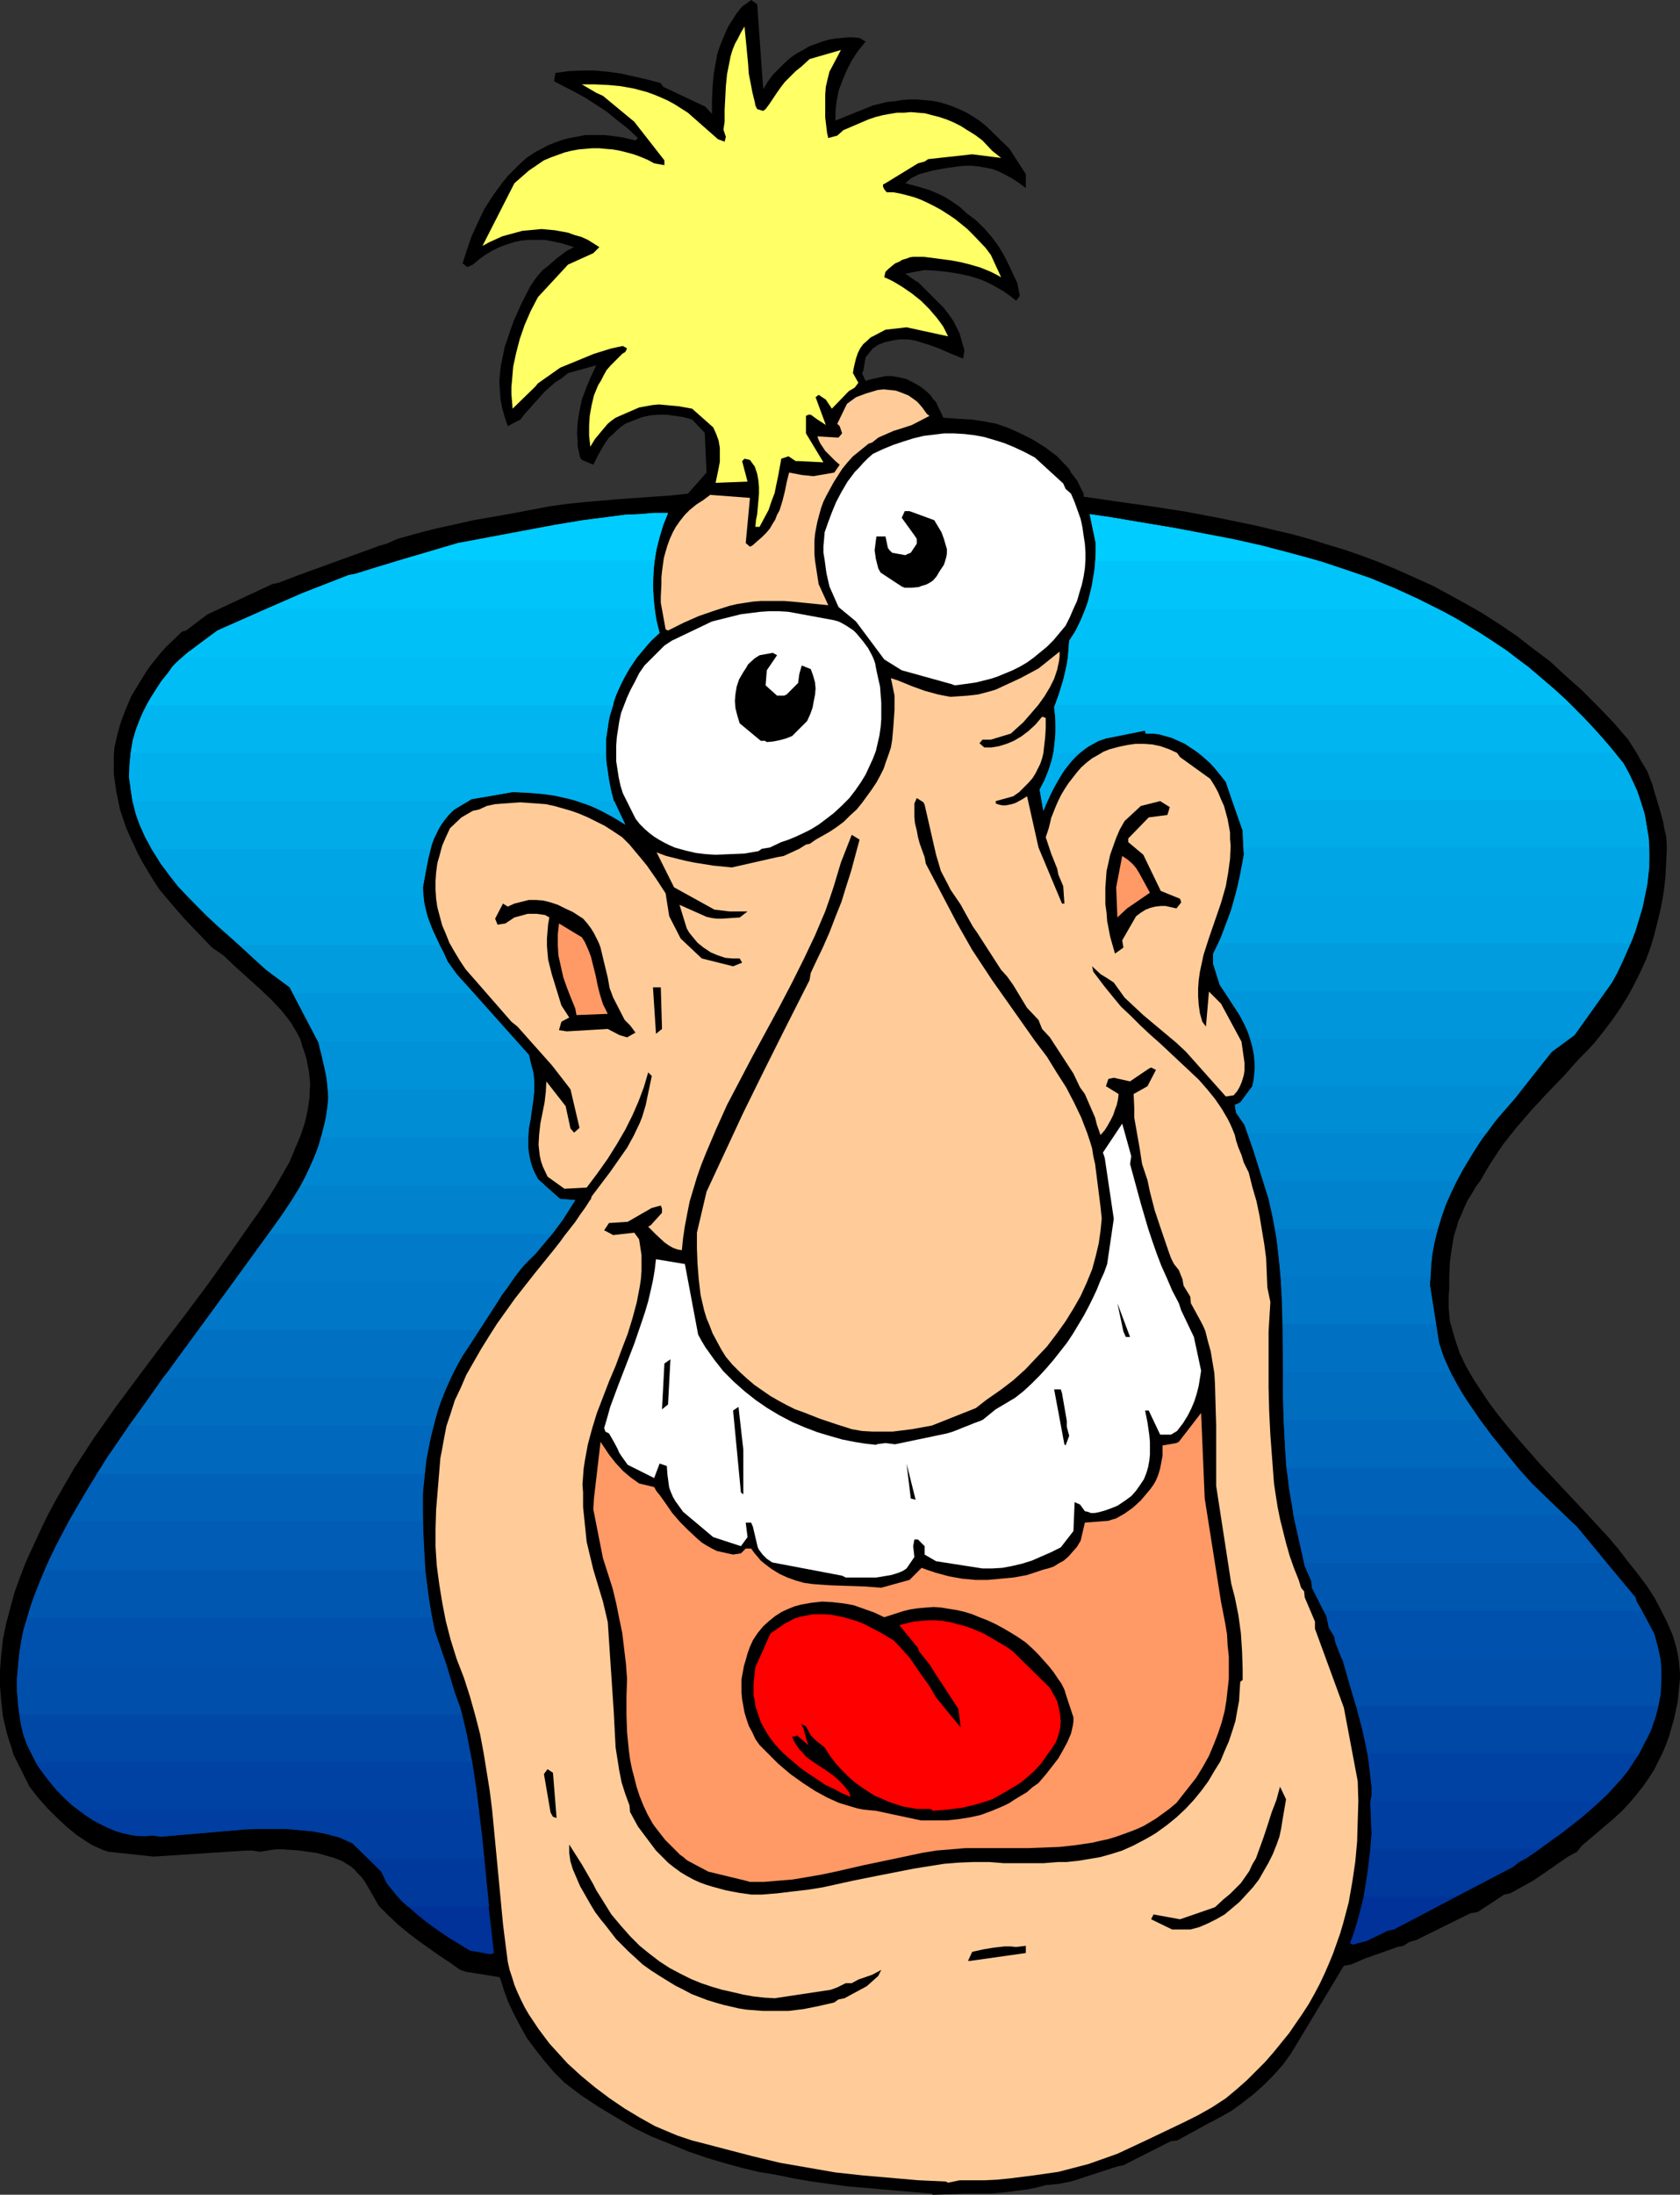 <?xml version="1.0" encoding="UTF-8" standalone="no"?>
<svg
   version="1.0"
   width="119.245mm"
   height="155.668mm"
   id="svg90"
   sodipodi:docname="Nutty.wmf"
   xmlns:inkscape="http://www.inkscape.org/namespaces/inkscape"
   xmlns:sodipodi="http://sodipodi.sourceforge.net/DTD/sodipodi-0.dtd"
   xmlns="http://www.w3.org/2000/svg"
   xmlns:svg="http://www.w3.org/2000/svg">
  <rect width="100%" height="100%" fill="#333333" stroke="none"/>
  <sodipodi:namedview
     id="namedview90"
     pagecolor="#ffffff"
     bordercolor="#000000"
     borderopacity="0.25"
     inkscape:showpageshadow="2"
     inkscape:pageopacity="0.0"
     inkscape:pagecheckerboard="0"
     inkscape:deskcolor="#d1d1d1"
     inkscape:document-units="mm" />
  <defs
     id="defs1">
    <pattern
       id="WMFhbasepattern"
       patternUnits="userSpaceOnUse"
       width="6"
       height="6"
       x="0"
       y="0" />
  </defs>
  <path
     style="fill:#000000;fill-opacity:1;fill-rule:evenodd;stroke:none"
     d="m 249.665,588.03 -22.462,-1.939 v 0 l -9.534,-1.293 -4.686,-0.808 -4.686,-0.97 -4.848,-0.808 -4.686,-1.131 -4.686,-1.293 -4.848,-1.454 -4.686,-1.616 -4.686,-1.939 -4.848,-1.939 -4.686,-2.262 -4.686,-2.747 -4.848,-2.909 -4.686,-3.07 -4.686,-3.555 -2.909,-2.909 -2.586,-3.07 -2.424,-3.07 -2.262,-3.07 -1.778,-3.232 -1.616,-3.07 -1.454,-3.07 -1.131,-3.07 -0.97,-3.07 -0.323,-0.646 -9.049,-1.454 -1.454,-0.485 -2.747,-1.939 -2.909,-1.939 -5.494,-3.878 -2.747,-2.101 -2.747,-2.262 -2.586,-2.424 -2.586,-2.585 -3.717,-6.464 -0.97,-1.293 -0.97,-0.97 -0.97,-1.131 -0.97,-0.808 -1.131,-0.646 -0.97,-0.646 -1.131,-0.485 -1.293,-0.485 -2.262,-0.646 -2.262,-0.646 -2.424,-0.323 -2.101,-0.323 -4.363,-0.323 H 73.849 l -4.201,0.646 -1.939,-0.323 h -1.616 l -24.886,1.616 -12.12,-1.293 -1.454,-0.485 -1.454,-0.646 -1.454,-0.646 -1.293,-0.808 -1.454,-0.97 -1.454,-0.97 -2.747,-2.262 -2.586,-2.424 -2.586,-2.585 -2.424,-2.747 -2.262,-2.909 -4.363,-8.726 -0.485,-1.778 -0.646,-1.939 -0.646,-2.101 L 0.808,460.212 0.323,456.01 0,451.97 v -4.201 l 0.323,-4.201 0.485,-4.201 0.808,-4.04 1.131,-4.201 1.131,-4.201 1.454,-4.04 1.616,-4.201 1.939,-4.201 1.939,-4.201 1.939,-4.04 2.262,-4.201 2.424,-4.201 2.424,-4.201 2.747,-4.201 2.747,-4.201 5.817,-8.241 6.141,-8.241 6.302,-8.403 6.302,-8.241 6.141,-8.241 5.979,-8.403 4.848,-6.948 2.424,-3.393 2.262,-3.393 2.262,-3.555 1.939,-3.393 1.939,-3.393 1.454,-3.555 1.454,-3.393 1.131,-3.393 0.808,-3.555 0.485,-3.393 v -1.616 l 0.162,-1.778 -0.323,-3.393 -0.323,-1.616 -0.323,-1.778 -0.485,-1.616 -0.646,-1.778 -0.485,-1.778 -0.808,-1.616 -0.97,-1.616 -0.97,-1.616 -1.131,-1.454 -1.293,-1.616 -2.747,-2.909 -3.07,-2.909 -3.232,-2.909 -3.232,-2.909 -3.232,-3.07 -3.07,-2.101 -3.717,-3.878 -3.555,-3.717 -3.394,-3.878 -3.394,-4.04 -1.616,-2.424 -1.454,-2.424 -1.454,-2.424 -1.293,-2.424 -1.131,-2.424 -1.131,-2.424 -0.97,-2.262 -0.808,-2.424 -0.808,-2.424 -0.485,-2.424 -0.485,-2.262 -0.323,-2.424 -0.323,-2.262 v -2.424 -2.424 l 0.162,-2.262 0.808,-3.555 0.97,-3.393 1.293,-3.393 1.454,-3.393 1.939,-3.232 2.101,-3.393 1.131,-1.616 1.293,-1.616 1.454,-1.778 1.454,-1.616 4.201,-4.04 1.131,-0.323 4.04,-3.07 1.778,-1.293 17.291,-8.08 1.616,-0.323 5.494,-2.101 21.815,-7.918 1.778,-0.485 2.909,-1.293 5.171,-1.454 5.009,-1.293 5.171,-1.131 5.009,-1.131 10.181,-1.778 10.181,-1.939 4.686,-0.646 4.686,-0.485 9.373,-0.808 4.686,-0.323 4.525,-0.323 4.686,-0.323 4.525,-0.485 5.009,-5.656 -0.485,-10.665 -3.394,-3.555 -2.262,-0.646 -2.262,-0.323 -2.262,-0.323 h -2.101 l -2.262,0.162 -2.262,0.485 -2.101,0.808 -2.424,0.97 -1.131,0.808 -1.131,0.97 -0.97,0.97 -1.131,0.97 -0.808,1.131 -0.808,1.293 -1.293,2.262 -1.293,2.585 -3.07,-1.293 -0.485,-0.646 -0.323,-1.616 -0.323,-1.454 v -1.616 l -0.162,-1.616 0.162,-3.07 0.485,-3.07 0.646,-3.07 1.131,-3.07 1.293,-3.07 1.454,-3.07 -7.595,2.101 -1.778,1.454 -1.616,0.97 -1.454,1.293 -1.454,1.293 -1.293,1.454 -2.747,3.07 -1.293,1.454 -1.131,1.454 -3.394,1.778 -0.808,-2.424 -0.646,-2.262 -0.485,-2.424 -0.162,-2.424 -0.162,-2.262 0.162,-2.424 0.323,-2.424 0.485,-2.262 0.485,-2.424 0.808,-2.262 0.808,-2.424 0.808,-2.262 2.101,-4.686 2.424,-4.686 0.97,-1.454 1.131,-1.454 1.131,-1.293 1.293,-0.97 2.586,-2.262 2.586,-1.939 1.939,-0.97 -3.07,-0.97 -1.454,-0.323 -1.616,-0.323 -1.616,-0.323 h -1.454 -1.616 -1.616 l -1.616,0.162 -1.616,0.323 -1.616,0.485 -1.454,0.485 -1.616,0.646 -1.616,0.808 -1.616,0.97 -1.616,1.131 -1.939,1.616 -1.454,0.646 -1.293,-0.97 1.131,-3.555 1.293,-3.717 1.616,-3.555 1.778,-3.717 1.131,-1.778 1.131,-1.778 1.293,-1.778 1.293,-1.778 1.454,-1.778 1.616,-1.616 1.616,-1.616 1.778,-1.616 2.424,-1.616 1.616,-0.808 1.778,-0.97 1.616,-0.646 1.778,-0.646 1.616,-0.485 1.616,-0.323 1.778,-0.323 1.616,-0.323 h 1.616 3.394 l 1.616,0.162 3.394,0.485 3.393,0.808 0.646,-0.646 -2.747,-2.585 -2.909,-2.262 -2.747,-2.262 -2.747,-1.778 -2.747,-1.778 -2.909,-1.616 -5.656,-2.909 0.323,-2.262 3.555,-0.485 3.555,-0.162 h 3.394 l 3.555,0.323 3.555,0.485 3.555,0.808 3.555,0.808 3.555,0.97 0.646,0.97 11.312,5.333 1.778,1.939 v -3.555 l 0.162,-3.717 0.323,-3.555 0.646,-3.555 0.323,-1.778 0.646,-1.939 0.646,-1.616 0.808,-1.939 0.808,-1.778 1.131,-1.778 1.131,-1.778 1.454,-1.778 L 201.51,0 l 1.616,1.131 1.616,22.784 1.293,-2.101 1.293,-1.778 1.616,-1.616 1.454,-1.454 1.616,-1.454 1.616,-1.131 1.778,-0.97 1.616,-0.97 1.778,-0.646 1.778,-0.646 1.616,-0.485 1.778,-0.323 1.778,-0.162 1.616,-0.162 h 1.616 l 1.616,0.162 1.616,0.97 -2.101,2.585 -1.778,2.747 -1.293,2.585 -1.131,2.747 -0.97,2.585 -0.485,2.585 -0.323,2.747 v 2.585 l 10.019,-4.04 3.878,-0.97 1.939,-0.162 1.939,-0.323 1.939,-0.162 h 1.939 l 1.939,0.162 1.939,0.162 1.939,0.323 1.778,0.485 1.939,0.646 1.939,0.808 1.778,0.808 1.939,1.131 1.939,1.293 1.778,1.454 6.141,5.979 4.363,6.787 v 0.808 2.909 l -1.939,-1.454 -1.778,-1.131 -1.778,-0.97 -1.939,-0.97 -1.778,-0.646 -1.778,-0.323 -1.778,-0.323 -1.778,-0.162 h -1.778 l -1.778,0.162 -3.394,0.485 -3.555,0.646 -3.555,0.97 -2.262,1.131 -1.454,1.293 4.201,1.131 2.101,0.646 1.939,0.808 2.101,0.97 2.101,1.293 2.101,1.454 1.939,1.778 1.293,0.97 1.293,0.97 1.131,1.131 1.131,1.131 1.939,2.262 1.778,2.424 1.454,2.424 1.293,2.585 1.131,2.424 1.131,2.424 0.646,3.393 -0.97,1.293 -1.616,-1.293 -1.616,-1.131 -1.616,-0.97 -1.454,-0.808 -1.616,-0.808 -1.454,-0.646 -1.616,-0.485 -1.454,-0.485 -3.07,-0.646 -3.07,-0.485 -3.07,-0.323 -2.909,-0.162 -5.171,0.97 2.747,1.939 0.646,0.323 6.787,6.787 0.646,0.808 0.646,0.808 1.454,2.101 1.131,2.262 0.485,0.97 0.323,1.131 0.97,3.393 -0.323,2.262 -3.232,-1.293 -2.909,-1.293 -3.07,-1.131 -3.07,-0.97 -1.454,-0.323 -1.454,-0.162 h -1.616 l -1.454,0.162 -1.454,0.323 -1.454,0.323 -1.616,0.646 -1.454,0.97 -1.939,2.424 -0.646,3.717 -0.323,0.485 0.97,2.101 0.97,-0.323 4.363,-0.97 h 1.778 l 1.939,0.323 1.939,0.485 1.939,0.97 1.939,1.131 0.808,0.646 0.97,0.808 0.808,0.808 0.646,0.97 0.808,0.808 0.485,1.131 0.97,1.939 0.485,1.131 4.363,0.323 3.232,0.162 3.232,0.485 3.394,0.646 3.232,1.131 3.232,1.454 3.232,1.616 3.393,2.101 3.232,2.424 3.232,3.393 0.485,0.97 1.616,2.101 1.778,3.555 v 0.808 l 8.888,1.293 9.211,1.293 9.373,1.454 9.373,1.778 9.373,1.939 4.686,1.131 4.848,1.131 4.686,1.293 4.686,1.454 4.848,1.454 4.686,1.616 4.686,1.778 4.686,1.939 4.686,2.101 4.686,2.101 4.525,2.424 4.686,2.585 4.525,2.585 4.525,2.909 4.525,3.07 4.363,3.393 4.525,3.393 4.201,3.878 4.363,3.878 4.201,4.201 4.201,4.363 4.04,4.686 1.131,1.778 1.131,1.778 0.97,1.778 0.97,1.616 0.97,1.616 0.646,1.778 0.646,1.616 0.485,1.778 0.646,2.101 0.646,2.101 1.131,4.04 0.323,1.939 0.485,1.939 0.162,2.101 v 1.939 l -0.162,3.232 -0.162,3.232 -0.323,3.232 -0.485,3.232 -0.646,3.232 -0.808,3.232 -0.808,3.232 -0.97,3.232 -1.131,3.07 -1.454,3.232 -1.616,3.232 -1.616,3.07 -2.101,3.393 -2.101,3.07 -2.424,3.232 -2.586,3.232 -1.939,2.101 -2.101,2.101 -4.04,4.525 -4.363,4.525 -4.363,4.686 -4.04,4.686 -1.939,2.424 -1.778,2.262 -1.616,2.424 -1.616,2.424 -1.454,2.424 -1.293,2.262 -1.293,1.778 -1.131,1.939 -1.131,1.778 -0.808,1.778 -0.808,1.939 -0.808,1.778 -0.485,1.778 -0.646,1.939 -0.646,3.717 -0.485,3.555 -0.162,3.555 v 3.555 l -0.162,1.778 v 1.778 1.616 l 0.162,1.778 0.162,1.778 0.485,1.616 0.97,3.393 1.131,3.393 1.616,3.393 1.939,3.393 2.101,3.232 2.262,3.393 2.424,3.232 2.747,3.393 2.747,3.232 5.817,6.625 12.281,13.089 5.979,6.464 2.747,3.232 2.586,3.393 2.586,3.232 2.424,3.232 2.101,3.232 1.778,3.393 1.616,3.232 1.454,3.393 0.97,3.232 0.323,1.616 0.323,1.778 0.162,1.616 0.162,1.778 v 1.616 l -0.162,1.616 -0.485,4.686 -0.485,2.262 -0.485,2.262 -0.646,2.262 -0.646,2.262 -0.808,2.262 -0.97,2.262 -1.131,2.262 -1.131,2.262 -1.454,2.262 -1.454,2.101 -1.778,2.262 -1.778,2.101 -1.939,2.101 -2.262,2.101 -8.726,7.433 -1.293,1.616 -2.424,1.293 -5.333,3.717 -4.04,2.747 -6.141,3.393 -1.616,0.323 -2.909,1.939 -4.201,2.747 -1.939,0.323 -14.382,7.11 -2.101,0.646 -1.454,0.97 -1.616,0.323 -8.726,3.07 -3.717,1.616 -1.939,0.323 -14.22,23.592 -2.101,2.909 -2.586,2.909 -2.747,2.747 -2.747,2.424 -2.909,2.262 -2.909,2.101 -2.909,1.616 -1.454,0.808 -1.293,0.646 -8.888,4.848 -1.616,0.162 -12.766,6.464 -1.616,0.323 -12.443,4.04 -3.394,0.646 -3.393,0.323 -2.424,0.646 -2.424,0.485 -2.586,0.323 -2.262,0.323 -4.848,0.485 h -5.009 -2.262 l -8.403,0.323 z"
     id="path1" />
  <path
     style="fill:#ffcc99;fill-opacity:1;fill-rule:evenodd;stroke:none"
     d="m 253.705,584.798 -7.272,-0.323 -7.433,-0.646 -7.433,-0.646 -7.433,-0.808 -7.433,-1.293 -7.433,-1.293 -7.433,-1.778 -7.433,-1.939 -6.787,-1.778 -1.939,-0.485 -1.939,-0.646 -1.939,-0.646 -1.939,-0.808 -4.201,-1.778 -4.04,-2.262 -4.04,-2.424 -4.04,-2.747 -3.878,-2.909 -3.717,-3.07 -3.717,-3.393 -3.232,-3.555 -1.616,-1.778 -1.454,-1.939 -1.454,-1.939 -1.293,-1.939 -1.293,-1.939 -1.131,-1.939 -0.97,-1.939 -0.97,-2.101 -0.808,-1.939 -0.646,-2.101 -0.646,-1.939 -0.485,-2.101 -0.646,-5.009 -0.646,-5.171 -0.97,-10.18 -0.97,-10.18 -0.97,-10.18 -0.646,-5.171 -0.808,-5.009 -0.808,-5.009 -0.97,-5.171 -1.293,-5.009 -1.454,-5.171 -1.616,-5.009 -1.939,-5.009 -1.616,-5.171 -1.293,-5.009 -0.97,-5.009 -0.808,-5.009 -0.646,-4.848 -0.323,-5.009 v -4.848 l 0.162,-5.171 1.131,-13.735 0.323,-1.616 0.646,-3.555 0.646,-3.393 1.131,-3.393 1.131,-3.555 1.616,-3.393 1.454,-3.393 1.939,-3.393 1.939,-3.393 2.101,-3.393 2.262,-3.555 2.424,-3.393 2.424,-3.393 5.333,-6.787 5.494,-6.787 0.485,-0.646 0.646,-0.808 1.293,-1.778 2.909,-3.717 1.293,-1.939 1.293,-1.778 0.646,-0.97 0.485,-0.808 0.485,-0.646 0.162,-0.646 5.009,-6.625 2.262,-3.232 2.262,-3.232 1.778,-3.232 1.616,-3.393 0.646,-1.616 0.485,-1.616 0.485,-1.616 0.323,-1.616 1.293,-6.14 -0.97,-0.97 -1.131,3.878 -1.454,3.878 -1.616,3.717 -1.939,3.878 -2.262,3.878 -2.424,3.878 -2.747,3.878 -2.909,3.878 -5.979,0.323 -4.525,-3.232 -1.293,-2.747 -0.485,-1.454 -0.323,-1.454 -0.162,-1.454 -0.162,-1.454 0.162,-2.747 0.323,-2.909 1.131,-5.656 0.323,-2.747 0.162,-2.909 5.171,6.625 1.293,5.979 0.97,1.131 1.454,-1.293 -2.424,-10.342 -1.616,-2.101 -3.393,-4.363 -9.211,-10.342 -1.616,-1.293 -7.757,-8.888 -4.525,-5.171 -1.616,-2.424 -1.454,-2.424 -1.293,-2.262 -0.97,-2.424 -0.97,-2.262 -0.646,-2.424 -0.646,-2.424 -0.323,-2.262 -0.162,-2.424 v -2.424 l 0.162,-2.262 0.323,-2.424 0.646,-2.262 0.646,-2.424 0.97,-2.262 1.131,-2.424 3.07,-2.909 3.07,-1.778 1.616,-0.323 2.101,-0.97 2.262,-0.485 2.262,-0.162 2.262,-0.162 2.262,-0.162 2.262,0.162 2.262,0.162 2.262,0.162 2.262,0.485 2.262,0.646 2.262,0.646 2.262,0.808 2.262,0.97 2.262,1.131 2.262,1.131 2.262,1.454 2.424,1.616 1.939,1.939 1.616,1.939 1.616,1.939 1.454,1.778 2.586,3.717 2.424,3.717 0.97,6.14 3.07,5.979 5.656,5.333 8.403,2.101 2.424,-0.97 -0.646,-1.131 h -1.939 l -1.939,-0.162 -1.939,-0.646 -1.939,-0.808 -1.939,-1.293 -0.808,-0.646 -0.808,-0.646 -0.808,-0.97 -1.454,-1.778 -0.646,-1.131 -1.939,-6.302 5.817,2.585 1.454,0.646 1.454,0.323 1.293,0.162 h 1.293 l 4.848,-0.323 2.101,-1.616 h -4.848 l -4.04,-0.485 -10.827,-5.979 -4.686,-9.372 2.586,0.97 2.586,0.646 2.586,0.646 2.424,0.485 5.009,0.808 5.009,0.485 12.12,-2.747 1.778,-0.323 4.201,-1.939 1.778,-1.131 0.97,-0.162 1.616,-1.131 3.717,-2.101 1.939,-1.293 1.939,-1.454 1.616,-1.616 1.778,-1.616 1.454,-1.778 1.293,-1.778 1.293,-1.778 1.293,-1.939 0.97,-1.778 0.97,-1.939 0.646,-1.939 0.646,-1.778 0.646,-1.939 0.323,-1.939 0.162,-1.778 0.162,-1.778 0.323,-4.686 v -3.717 l -0.97,-4.686 1.939,0.646 3.555,1.454 3.555,1.293 1.778,0.485 1.778,0.485 1.616,0.323 1.778,0.323 4.686,-0.323 2.747,-0.323 3.07,-0.808 1.616,-0.485 6.625,-3.07 4.848,-2.585 5.656,-4.525 v 1.293 l -0.162,1.293 -0.485,2.262 -0.808,2.424 -1.131,2.262 -1.454,2.424 -1.616,2.262 -1.939,2.262 -2.101,2.424 -3.393,3.07 -5.333,1.616 h -2.262 l -0.808,0.97 1.293,1.131 h 1.939 l 1.939,-0.323 2.101,-0.646 1.939,-0.808 1.939,-1.131 1.939,-1.454 1.939,-1.778 1.778,-2.101 0.97,0.323 v 2.747 l -0.162,2.585 -0.323,2.747 -0.162,1.454 -0.323,1.293 -0.485,1.454 -0.646,1.293 -0.646,1.293 -0.808,1.293 -1.131,1.293 -1.131,1.131 -1.293,1.293 -1.616,1.131 -4.686,1.293 v 0.646 l 0.97,0.323 0.808,0.162 h 0.97 l 0.808,-0.162 0.808,-0.162 0.97,-0.323 1.778,-0.97 1.293,-0.808 3.07,13.735 6.302,15.028 h 0.646 l -0.323,-4.686 -1.293,-3.07 -0.323,-1.616 -1.616,-4.04 -1.454,-4.363 0.808,-2.424 0.323,-1.293 0.323,-1.454 0.646,-1.616 0.646,-1.616 0.646,-1.454 0.808,-1.616 0.97,-1.616 0.97,-1.454 1.131,-1.454 1.131,-1.454 1.131,-1.293 1.454,-1.293 1.454,-1.131 1.454,-0.808 1.616,-0.97 1.616,-0.646 2.424,-0.646 2.262,-0.485 2.262,-0.323 h 2.262 l 2.262,0.162 2.262,0.485 2.262,0.808 2.101,0.97 0.808,1.131 8.08,5.817 1.131,1.778 0.97,1.778 0.808,1.939 0.808,1.778 0.485,1.778 0.485,1.778 0.323,1.778 0.323,1.778 v 1.778 l 0.162,1.778 -0.162,3.555 -0.485,3.555 -0.646,3.717 -1.293,4.525 -1.616,4.686 -1.616,4.686 -1.454,4.525 -0.485,2.262 -0.485,2.262 -0.323,2.262 -0.162,2.262 v 2.101 l 0.162,2.262 0.323,2.262 0.646,2.262 0.97,1.293 0.808,-9.372 3.232,3.232 5.494,10.18 0.808,5.656 v 2.101 l -0.162,1.131 -0.323,1.131 -0.323,0.97 -0.485,1.131 -0.646,1.131 -0.97,1.131 -2.101,0.323 -10.665,-11.958 -2.586,-2.424 -8.888,-7.433 -5.009,-4.686 -2.909,-4.04 -1.454,-0.97 -2.101,-1.293 -2.262,-2.101 0.323,1.454 3.07,4.04 2.101,2.585 2.262,2.747 2.586,2.424 2.586,2.585 2.586,2.424 2.747,2.424 5.171,4.848 2.586,2.424 2.586,2.424 2.262,2.585 2.101,2.585 1.778,2.585 1.616,2.747 0.646,1.293 0.646,1.454 0.646,1.616 0.323,1.454 0.646,1.939 0.808,1.939 0.646,2.101 1.293,2.585 0.97,3.878 1.131,3.878 0.808,3.878 0.646,3.878 0.646,3.878 0.485,3.717 0.162,3.878 0.162,3.878 0.808,3.878 -0.485,7.918 v 14.866 l 0.162,6.464 0.323,6.464 0.485,6.464 0.485,6.464 0.485,3.232 0.485,3.07 0.646,3.232 0.808,3.232 0.808,3.232 0.97,3.393 1.131,3.232 1.293,3.232 0.646,2.101 0.808,0.97 0.162,1.616 2.747,6.464 v 1.939 l 7.757,21.168 3.717,19.714 0.162,5.333 -0.162,5.333 -0.162,5.494 -0.485,5.332 -0.808,5.494 -0.97,5.494 -1.454,5.494 -0.808,2.747 -0.97,2.747 -0.97,2.747 -1.131,2.747 -1.131,2.585 -1.293,2.747 -1.454,2.747 -1.454,2.585 -1.778,2.747 -1.778,2.585 -1.778,2.585 -2.101,2.585 -2.101,2.585 -2.262,2.585 -2.424,2.424 -2.424,2.424 -2.747,2.424 -2.909,2.424 -3.717,2.424 -3.717,2.101 -3.555,1.778 -3.717,1.778 -7.11,3.393 -7.272,3.393 -7.757,2.747 -8.08,2.101 -6.787,0.97 -6.464,0.808 -3.232,0.323 -3.393,0.162 h -3.232 -3.394 l -3.07,0.646 z"
     id="path2" />
  <path
     style="fill:#000000;fill-opacity:1;fill-rule:evenodd;stroke:none"
     d="m 206.681,539.068 h -2.101 l -2.101,-0.162 -2.101,-0.162 -2.101,-0.323 -2.101,-0.485 -2.101,-0.485 -2.262,-0.646 -2.101,-0.646 -2.101,-0.808 -2.101,-0.808 -2.101,-1.131 -2.262,-1.131 -2.101,-1.293 -2.101,-1.293 -2.262,-1.454 -2.262,-1.616 -1.939,-1.778 -1.939,-1.778 -1.616,-1.616 -1.616,-1.616 -2.747,-3.555 -1.454,-1.778 -1.454,-1.939 -1.454,-2.424 -1.293,-2.262 -1.293,-2.262 -0.97,-2.262 -0.97,-2.262 -0.646,-2.101 -0.323,-2.262 v -2.262 l 3.393,5.333 3.07,5.332 0.808,1.616 1.131,1.778 2.909,4.686 2.586,3.07 2.424,2.747 2.586,2.585 2.586,2.101 2.747,2.101 2.747,1.778 2.747,1.454 2.909,1.454 2.747,1.131 2.909,0.97 2.747,0.808 2.909,0.646 2.747,0.646 2.747,0.485 2.909,0.323 2.747,0.162 15.028,-2.262 1.778,-0.646 2.262,-1.131 h 1.616 l 1.778,-0.97 3.717,-1.293 2.424,-1.293 -0.808,1.616 -3.07,2.747 -5.979,3.232 -1.616,0.323 -1.131,0.808 -2.101,0.485 -2.101,0.485 -4.04,0.808 -4.04,0.485 h -1.939 -2.262 v 0 z"
     id="path3" />
  <path
     style="fill:#000000;fill-opacity:1;fill-rule:evenodd;stroke:none"
     d="m 260.33,525.656 h -0.646 l 1.131,-2.424 2.909,-0.646 2.909,-0.485 1.454,-0.162 1.454,-0.162 h 1.454 l 1.616,0.162 2.586,-0.323 v 1.939 z"
     id="path4" />
  <path
     style="fill:#003299;fill-opacity:1;fill-rule:evenodd;stroke:none"
     d="m 131.539,523.878 -5.494,-0.97 -2.909,-1.778 -2.909,-1.778 -3.07,-2.101 -2.909,-2.101 -2.747,-2.262 -2.747,-2.424 -2.586,-2.747 -2.424,-2.909 -1.454,-3.07 -3.555,-3.555 h 31.188 l 1.131,12.604 1.454,12.766 z"
     id="path5" />
  <path
     style="fill:#00399c;fill-opacity:1;fill-rule:evenodd;stroke:none"
     d="m 109.4,511.113 -1.616,-1.454 -1.454,-1.616 -1.293,-1.616 -1.293,-1.616 -1.454,-3.07 -7.757,-7.595 -1.778,-0.808 -1.778,-0.808 -1.939,-0.485 -1.778,-0.485 -3.555,-0.646 -3.555,-0.323 -3.555,-0.323 h -7.272 l -3.717,0.162 -22.462,1.939 -2.262,-0.323 -1.293,0.162 h -1.131 l -2.424,-0.162 -2.586,-0.485 -2.424,-0.646 -2.424,-1.131 -2.586,-1.293 -2.424,-1.454 -2.424,-1.778 H 128.468 l 1.454,12.927 1.293,12.927 z"
     id="path6" />
  <path
     style="fill:#003ea1;fill-opacity:1;fill-rule:evenodd;stroke:none"
     d="m 98.735,498.185 -4.201,-4.04 -1.778,-0.808 -1.778,-0.808 -1.939,-0.485 -1.778,-0.485 -3.555,-0.646 -3.555,-0.323 -3.555,-0.323 h -7.272 l -3.717,0.162 -22.462,1.939 -2.262,-0.323 -1.939,0.162 h -1.939 l -2.101,-0.323 -2.101,-0.485 -1.939,-0.646 -2.101,-0.808 -1.939,-0.97 -2.101,-1.131 -1.939,-1.293 -1.939,-1.454 -1.939,-1.616 -1.939,-1.778 -1.778,-1.778 -1.778,-2.101 -1.616,-2.101 -1.616,-2.262 -0.646,-1.131 H 126.529 l 1.131,6.464 0.808,6.464 0.808,6.464 0.646,6.464 z"
     id="path7" />
  <path
     style="fill:#0042a3;fill-opacity:1;fill-rule:evenodd;stroke:none"
     d="m 21.169,485.258 -1.616,-1.131 -1.454,-1.293 -1.454,-1.454 -1.293,-1.454 -1.293,-1.454 -1.293,-1.616 -2.586,-3.393 -2.909,-5.656 -1.293,-4.04 -0.485,-2.101 -0.323,-2.101 H 123.944 l 1.454,6.302 1.293,6.464 0.97,6.464 0.808,6.464 z"
     id="path8" />
  <path
     style="fill:#0048a6;fill-opacity:1;fill-rule:evenodd;stroke:none"
     d="m 9.534,472.331 -2.262,-4.525 -0.97,-2.585 -0.646,-2.747 -0.323,-2.585 -0.485,-2.585 -0.162,-2.747 -0.162,-2.585 0.162,-2.747 0.162,-2.585 H 119.904 l 2.101,7.11 1.454,4.04 0.97,3.717 0.808,3.555 0.646,3.717 0.646,3.555 z"
     id="path9" />
  <path
     style="fill:#004fab;fill-opacity:1;fill-rule:evenodd;stroke:none"
     d="m 7.272,433.711 -0.97,3.232 -0.646,3.232 -0.485,3.232 -0.323,3.232 -0.323,3.232 v 3.232 l 0.323,3.232 0.323,3.232 H 123.944 l -0.485,-1.778 -1.454,-4.04 -5.333,-16.482 -0.808,-3.555 z"
     id="path10" />
  <path
     style="fill:#0051ad;fill-opacity:1;fill-rule:evenodd;stroke:none"
     d="m 11.958,420.945 -1.293,3.232 -1.293,3.232 -1.131,3.07 -0.97,3.232 -0.97,3.232 -0.646,3.232 -0.485,3.232 -0.323,3.232 H 119.904 l -3.232,-9.372 -0.808,-4.04 -0.808,-4.201 -0.485,-4.04 -0.485,-4.04 z"
     id="path11" />
  <path
     style="fill:#0057b0;fill-opacity:1;fill-rule:evenodd;stroke:none"
     d="m 18.422,407.856 -3.394,6.464 -1.616,3.393 -1.454,3.232 -1.293,3.07 -1.293,3.232 -1.131,3.232 -0.97,3.232 H 115.864 l -0.485,-3.232 -0.485,-3.232 -0.808,-6.302 -0.323,-6.464 -0.323,-6.625 z"
     id="path12" />
  <path
     style="fill:#005cb5;fill-opacity:1;fill-rule:evenodd;stroke:none"
     d="m 26.017,395.09 -3.878,6.464 -3.717,6.464 -3.394,6.464 -1.616,3.232 -1.454,3.232 H 114.086 l -0.485,-7.756 -0.162,-7.918 v -4.848 l 0.162,-2.747 0.323,-2.585 z"
     id="path13" />
  <path
     style="fill:#0061b8;fill-opacity:1;fill-rule:evenodd;stroke:none"
     d="m 18.422,407.856 2.424,-4.201 2.586,-4.363 5.333,-8.564 5.817,-8.564 h 81.767 l -1.131,4.525 -0.808,4.525 -0.485,4.525 -0.485,4.686 v 4.848 1.454 1.131 z"
     id="path14" />
  <path
     style="fill:#0069bd;fill-opacity:1;fill-rule:evenodd;stroke:none"
     d="m 26.017,395.09 2.747,-4.363 15.028,-21.492 h 77.243 l -1.454,3.232 -1.293,3.232 -1.131,3.232 -0.808,3.232 -0.808,3.232 -0.646,3.232 -0.646,3.232 -0.323,3.232 z"
     id="path15" />
  <path
     style="fill:#006dbf;fill-opacity:1;fill-rule:evenodd;stroke:none"
     d="m 34.581,382.163 10.665,-14.705 2.909,-4.04 5.171,-6.948 h 75.304 l -2.586,4.04 -1.939,2.909 -1.293,2.262 -1.293,2.424 -1.131,2.424 -0.97,2.262 -0.97,2.424 -0.808,2.262 -1.293,4.686 z"
     id="path16" />
  <path
     style="fill:#0070c2;fill-opacity:1;fill-rule:evenodd;stroke:none"
     d="m 43.792,369.236 1.454,-1.778 2.909,-4.04 14.544,-19.876 h 74.496 l -1.778,2.424 -0.808,1.131 -0.646,1.131 -1.131,1.778 -6.787,10.503 -1.939,2.909 -1.616,2.909 -1.454,2.909 z"
     id="path17" />
  <path
     style="fill:#0078c7;fill-opacity:1;fill-rule:evenodd;stroke:none"
     d="m 72.072,330.777 -18.745,25.693 h 75.304 l 4.201,-6.464 1.131,-1.778 0.97,-1.454 1.131,-1.454 2.262,-3.393 1.293,-1.616 1.293,-1.454 1.454,-1.454 1.293,-1.293 4.525,-5.333 z"
     id="path18" />
  <path
     style="fill:#007ac9;fill-opacity:1;fill-rule:evenodd;stroke:none"
     d="m 62.699,343.543 12.443,-17.129 2.909,-4.363 2.586,-4.201 h 65.446 l 4.201,3.555 4.04,0.323 -3.393,5.332 -7.272,9.049 -1.778,1.616 -1.616,1.778 -1.616,2.101 -1.454,1.939 z"
     id="path19" />
  <path
     style="fill:#0082cc;fill-opacity:1;fill-rule:evenodd;stroke:none"
     d="m 72.072,330.777 3.07,-4.363 1.778,-2.585 1.778,-2.585 1.616,-2.747 1.454,-2.747 1.293,-2.747 1.131,-2.585 1.131,-2.747 0.808,-2.747 h 55.589 v 2.747 l 0.162,1.293 0.162,1.454 0.323,1.293 0.485,1.454 0.646,1.454 0.808,1.454 1.616,1.454 4.363,3.878 4.04,0.323 -3.393,5.332 -2.747,3.717 z"
     id="path20" />
  <path
     style="fill:#0087d1;fill-opacity:1;fill-rule:evenodd;stroke:none"
     d="m 80.636,317.85 1.454,-2.747 1.293,-2.747 1.131,-2.585 0.97,-2.747 0.808,-2.747 0.646,-2.585 0.646,-2.747 0.323,-2.747 0.162,-2.101 -0.162,-2.101 h 55.266 l -0.162,3.07 -0.485,2.909 -0.485,3.07 -0.323,2.909 v 2.909 1.616 l 0.323,1.454 0.323,1.454 0.485,1.616 0.646,1.454 0.808,1.616 1.616,1.454 0.162,0.323 z"
     id="path21" />
  <path
     style="fill:#008dd4;fill-opacity:1;fill-rule:evenodd;stroke:none"
     d="m 86.13,304.922 1.131,-4.363 0.323,-2.101 0.323,-2.262 0.162,-2.101 -0.162,-2.262 -0.162,-2.101 -0.323,-1.939 -0.97,-4.04 -0.97,-4.201 -0.162,-0.323 h 53.327 l 3.232,3.555 0.646,2.747 0.323,1.293 0.323,1.131 0.162,2.424 v 2.424 l -0.323,2.585 -0.323,2.262 -0.323,2.424 -0.485,2.424 -0.162,2.424 z"
     id="path22" />
  <path
     style="fill:#0092d9;fill-opacity:1;fill-rule:evenodd;stroke:none"
     d="m 87.908,291.995 -0.162,-1.616 -0.162,-1.454 -0.646,-3.232 -0.646,-3.07 -0.485,-1.454 -0.323,-1.616 -6.949,-13.25 h 48.64 l 14.705,16.482 0.646,2.747 0.485,1.616 0.162,1.616 0.162,1.616 -0.162,1.616 z"
     id="path23" />
  <path
     style="fill:#0096db;fill-opacity:1;fill-rule:evenodd;stroke:none"
     d="m 85.322,279.229 -7.595,-14.543 -6.302,-4.686 -3.555,-3.232 -3.555,-3.393 h 53.65 l 2.101,4.363 2.424,3.393 16.16,18.098 z"
     id="path24" />
  <path
     style="fill:#009cde;fill-opacity:1;fill-rule:evenodd;stroke:none"
     d="m 78.535,266.302 -0.808,-1.616 -6.302,-4.686 -5.171,-4.686 -5.333,-4.848 -5.333,-4.848 -2.586,-2.585 -2.424,-2.585 h 63.022 l 0.323,2.262 0.485,2.262 0.808,2.101 0.808,2.101 1.939,4.201 1.131,2.101 0.97,2.262 2.424,3.393 4.686,5.171 z"
     id="path25" />
  <path
     style="fill:#00a3e3;fill-opacity:1;fill-rule:evenodd;stroke:none"
     d="m 64.315,253.375 -5.817,-5.009 -2.747,-2.585 -2.747,-2.747 -2.747,-2.747 -2.586,-2.747 -2.262,-2.909 -2.262,-3.07 -1.293,-2.101 -0.646,-0.97 -0.485,-0.808 h 74.819 l -0.646,2.585 -0.485,2.424 -0.97,5.171 0.162,2.101 0.162,1.939 0.485,1.939 0.485,1.939 0.646,1.939 0.808,1.939 1.778,3.717 z"
     id="path26" />
  <path
     style="fill:#00a5e5;fill-opacity:1;fill-rule:evenodd;stroke:none"
     d="m 50.579,240.448 -1.939,-2.101 -1.939,-2.262 -1.778,-2.262 -1.778,-2.262 -1.293,-2.101 -1.131,-1.778 -0.97,-1.939 -0.97,-1.778 -0.808,-1.939 -0.808,-1.778 -0.646,-1.778 -0.485,-1.939 -0.485,-1.778 h 90.17 l -3.878,2.262 v 0 l -1.293,1.131 -0.97,1.293 -0.97,1.293 -0.808,1.293 -0.646,1.293 -0.646,1.293 -0.97,2.585 -0.646,2.585 -0.485,2.747 -0.97,5.333 v 1.293 l 0.162,1.293 z"
     id="path27" />
  <path
     style="fill:#00a5e5;fill-opacity:1;fill-rule:evenodd;stroke:none"
     d="m 164.827,214.755 2.909,6.302 -1.616,-0.97 -1.616,-0.97 -1.778,-0.97 -1.454,-0.808 -3.232,-1.454 -3.232,-1.131 z"
     id="path28" />
  <path
     style="fill:#00abe8;fill-opacity:1;fill-rule:evenodd;stroke:none"
     d="m 35.066,201.827 -0.323,3.232 v 3.232 l 0.323,3.232 0.485,3.232 0.808,3.232 1.131,3.232 1.454,3.232 1.778,3.232 h 74.819 l 0.323,-1.454 0.485,-1.293 0.646,-1.293 0.646,-1.454 0.808,-1.293 0.97,-1.293 1.131,-1.293 1.293,-1.293 v 0 l 4.525,-2.747 1.778,-0.323 9.373,-1.616 3.717,0.162 3.878,0.323 3.717,0.485 3.555,0.808 1.939,0.485 1.778,0.646 1.939,0.646 1.939,0.808 1.939,0.97 1.939,0.97 1.939,1.131 1.939,1.293 -3.07,-6.302 -0.646,-2.424 -0.485,-2.585 -0.485,-2.585 -0.323,-2.585 -0.162,-2.747 z"
     id="path29" />
  <path
     style="fill:#00b0ed;fill-opacity:1;fill-rule:evenodd;stroke:none"
     d="m 39.268,189.062 -1.454,3.07 -1.293,3.232 -0.97,3.232 -0.485,3.232 -0.323,3.232 -0.162,3.232 0.485,3.232 0.485,3.232 h 90.17 l 0.646,-0.485 1.778,-0.323 9.373,-1.616 4.363,0.162 4.363,0.323 2.101,0.323 2.101,0.485 2.262,0.485 2.101,0.646 h 10.019 -0.162 l -0.646,-2.424 -0.646,-2.747 -0.323,-2.909 -0.485,-2.909 v -2.747 -3.07 l 0.485,-2.909 0.485,-3.07 0.97,-2.909 z"
     id="path30" />
  <path
     style="fill:#00b5f0;fill-opacity:1;fill-rule:evenodd;stroke:none"
     d="m 35.066,201.827 0.485,-2.747 0.646,-2.585 0.97,-2.747 1.131,-2.747 1.454,-2.747 1.616,-2.585 1.778,-2.909 2.101,-2.585 0.808,-1.131 0.97,-1.131 0.97,-0.97 0.97,-0.808 h 122.005 l -2.101,3.07 -1.616,2.909 -0.808,1.616 -0.646,1.454 -0.646,1.454 -0.485,1.454 -0.485,1.778 -0.485,1.778 -0.485,1.778 -0.162,1.616 -0.485,3.393 v 3.393 z"
     id="path31" />
  <path
     style="fill:#00bdf5;fill-opacity:1;fill-rule:evenodd;stroke:none"
     d="m 39.268,189.062 1.293,-2.262 1.454,-2.262 1.454,-2.101 1.778,-2.262 0.97,-1.454 1.131,-1.131 1.293,-1.131 1.131,-0.97 2.424,-1.939 2.424,-1.778 3.717,-2.747 13.089,-5.817 H 175.654 l 0.485,3.232 0.808,3.232 -2.262,2.101 -1.939,2.262 -1.939,2.262 -1.616,2.424 -1.454,2.424 -1.131,2.262 -1.131,2.424 -0.808,2.262 -0.162,0.97 z"
     id="path32" />
  <path
     style="fill:#00c1f7;fill-opacity:1;fill-rule:evenodd;stroke:none"
     d="m 48.963,176.134 1.454,-1.293 1.454,-0.97 1.454,-1.131 1.293,-0.97 3.717,-2.747 22.785,-10.019 12.443,-4.848 1.778,-0.323 5.171,-1.616 6.302,-1.939 h 68.84 l -0.323,2.585 -0.162,2.424 v 2.424 l 0.162,2.424 0.162,2.424 0.323,2.424 0.485,2.262 0.646,2.424 -1.616,1.454 -1.616,1.616 -1.293,1.616 -1.454,1.778 z"
     id="path33" />
  <path
     style="fill:#00c4fa;fill-opacity:1;fill-rule:evenodd;stroke:none"
     d="m 71.425,163.207 9.696,-4.201 12.443,-4.848 1.778,-0.323 5.171,-1.616 22.3,-6.625 25.855,-4.848 7.757,-1.293 7.595,-0.97 3.717,-0.485 3.878,-0.162 3.717,-0.323 h 3.878 l -1.293,3.232 -0.97,3.232 -0.808,3.232 -0.646,3.232 -0.162,3.232 -0.162,3.232 0.162,3.232 0.323,3.07 z"
     id="path34" />
  <path
     style="fill:#00ccff;fill-opacity:1;fill-rule:evenodd;stroke:none"
     d="m 106.815,150.28 15.998,-4.686 25.855,-4.848 7.757,-1.293 7.595,-0.97 3.717,-0.485 3.878,-0.162 3.717,-0.323 h 3.878 l -1.293,3.232 -0.97,3.232 -0.808,3.07 -0.485,3.232 z"
     id="path35" />
  <path
     style="fill:#003299;fill-opacity:1;fill-rule:evenodd;stroke:none"
     d="m 367.63,495.6 -0.808,6.464 -0.485,3.07 -0.485,3.232 -0.808,3.232 -0.808,3.07 -0.97,3.232 -1.131,3.07 0.808,0.323 3.717,-0.97 5.656,-2.747 1.616,-0.323 31.996,-16.805 1.616,-1.293 2.101,-1.131 3.232,-2.424 z"
     id="path36" />
  <path
     style="fill:#00399c;fill-opacity:1;fill-rule:evenodd;stroke:none"
     d="m 365.852,508.366 0.808,-4.04 0.485,-4.201 0.485,-4.201 0.323,-4.363 -0.323,-8.241 v -0.485 h 61.568 l -2.424,2.262 -2.424,2.101 -5.009,3.878 -4.848,3.555 -2.424,1.778 -2.424,1.616 -2.101,1.131 -1.616,1.293 -15.352,7.918 z"
     id="path37" />
  <path
     style="fill:#003ea1;fill-opacity:1;fill-rule:evenodd;stroke:none"
     d="m 367.63,495.6 0.162,-1.939 0.162,-2.101 -0.323,-8.241 0.323,-1.939 v -2.424 l -0.485,-4.525 -0.646,-4.363 h 72.88 l -2.909,4.525 -2.747,3.232 -2.747,3.07 -3.07,2.909 -3.07,2.585 -2.909,2.424 -3.07,2.424 -3.232,2.262 -3.07,2.101 z"
     id="path38" />
  <path
     style="fill:#0042a3;fill-opacity:1;fill-rule:evenodd;stroke:none"
     d="m 367.63,482.834 0.323,-1.454 v -2.424 l -0.323,-2.747 -0.323,-2.747 -0.323,-2.747 -0.485,-2.585 -1.293,-5.494 -1.454,-5.333 h 81.121 l -0.485,2.101 -0.808,2.262 -0.646,2.101 -0.97,2.101 -1.131,2.101 -1.131,2.262 -1.454,2.101 -1.454,2.262 -1.778,2.262 -1.939,2.101 -1.939,2.101 -1.939,1.778 z"
     id="path39" />
  <path
     style="fill:#0048a6;fill-opacity:1;fill-rule:evenodd;stroke:none"
     d="m 366.822,470.069 -1.293,-6.302 -1.616,-6.14 -0.97,-3.07 -0.97,-3.232 -1.778,-6.302 -0.323,-0.485 h 85.484 l 0.323,3.232 v 3.232 l -0.162,3.07 -0.646,3.232 -0.808,3.232 -1.131,3.232 -1.616,3.07 -1.616,3.232 z"
     id="path40" />
  <path
     style="fill:#004fab;fill-opacity:1;fill-rule:evenodd;stroke:none"
     d="m 363.752,457.303 -1.778,-6.14 -1.778,-6.14 -1.939,-4.686 -0.323,-1.616 -1.454,-2.424 -0.646,-3.07 -0.808,-1.454 h 85.484 l 3.232,6.14 0.646,2.424 0.646,2.424 0.485,2.424 0.162,2.424 v 2.424 l -0.162,2.424 -0.162,2.424 -0.485,2.424 z"
     id="path41" />
  <path
     style="fill:#0051ad;fill-opacity:1;fill-rule:evenodd;stroke:none"
     d="m 359.873,444.537 -1.616,-4.201 -0.323,-1.616 -1.454,-2.424 -0.646,-3.07 -3.878,-7.595 -0.162,-1.778 -1.778,-4.04 -0.162,-0.808 h 81.121 l 7.757,9.211 0.323,1.131 4.686,8.564 0.485,1.616 0.485,1.778 0.323,1.616 0.323,1.616 z"
     id="path42" />
  <path
     style="fill:#0057b0;fill-opacity:1;fill-rule:evenodd;stroke:none"
     d="m 355.025,431.771 -3.07,-6.14 -0.162,-1.778 -1.778,-4.04 -3.07,-13.574 h 72.718 l 3.393,3.07 5.333,6.464 10.342,12.443 0.323,1.131 1.454,2.424 z"
     id="path43" />
  <path
     style="fill:#005cb5;fill-opacity:1;fill-rule:evenodd;stroke:none"
     d="m 349.854,419.006 -3.07,-14.382 -0.485,-2.747 -0.485,-2.909 -0.646,-5.494 h 61.891 l 3.878,4.201 12.12,11.635 5.333,6.464 2.586,3.232 z"
     id="path44" />
  <path
     style="fill:#0061b8;fill-opacity:1;fill-rule:evenodd;stroke:none"
     d="m 346.946,406.24 -0.162,-1.616 -0.97,-5.979 -0.808,-5.979 -0.323,-6.14 -0.323,-5.979 h 52.68 l 3.232,4.363 3.394,4.201 3.555,4.363 3.717,4.201 8.726,8.564 z"
     id="path45" />
  <path
     style="fill:#0069bd;fill-opacity:1;fill-rule:evenodd;stroke:none"
     d="m 344.198,367.781 v 6.302 l 0.162,6.464 0.323,6.464 0.485,6.464 h 61.891 l -5.171,-6.464 -2.424,-3.07 -2.424,-3.232 -2.262,-3.232 -2.101,-3.232 -1.939,-3.232 -1.616,-3.232 z"
     id="path46" />
  <path
     style="fill:#006dbf;fill-opacity:1;fill-rule:evenodd;stroke:none"
     d="m 344.037,355.016 0.162,12.766 v 6.464 l 0.162,6.302 h 52.68 l -1.778,-2.585 -1.778,-2.585 -1.616,-2.585 -1.454,-2.585 -1.454,-2.585 -1.131,-2.424 -0.97,-2.585 -0.808,-2.585 -0.808,-5.009 z"
     id="path47" />
  <path
     style="fill:#0070c2;fill-opacity:1;fill-rule:evenodd;stroke:none"
     d="m 343.552,342.25 0.485,6.464 0.162,6.302 v 12.766 h 44.924 l -1.778,-3.878 -1.293,-3.878 -2.424,-15.351 v -1.293 l 0.162,-1.131 z"
     id="path48" />
  <path
     style="fill:#0078c7;fill-opacity:1;fill-rule:evenodd;stroke:none"
     d="m 342.098,329.484 0.485,3.232 0.323,3.07 0.646,6.464 0.323,6.464 0.162,6.302 h 41.207 l -1.616,-10.342 0.162,-3.878 0.323,-3.717 0.646,-3.878 0.97,-3.717 z"
     id="path49" />
  <path
     style="fill:#007ac9;fill-opacity:1;fill-rule:evenodd;stroke:none"
     d="m 343.552,342.25 -0.485,-5.171 -0.646,-5.171 -0.97,-5.333 -1.131,-5.171 -1.454,-4.686 h 51.872 l -1.616,3.232 -1.293,3.07 -1.131,3.232 -0.97,3.232 -0.808,3.232 -0.646,3.232 -0.323,3.07 -0.162,3.232 z"
     id="path50" />
  <path
     style="fill:#0082cc;fill-opacity:1;fill-rule:evenodd;stroke:none"
     d="m 342.098,329.484 -0.808,-4.04 -0.97,-4.04 -3.878,-12.443 -1.778,-5.171 h 63.992 l -2.262,3.232 -1.939,3.232 -1.939,3.232 -1.778,3.232 -1.454,3.07 -1.454,3.232 -1.131,3.232 -0.97,3.232 z"
     id="path51" />
  <path
     style="fill:#0087d1;fill-opacity:1;fill-rule:evenodd;stroke:none"
     d="m 338.866,316.719 -2.424,-7.756 -2.586,-7.433 -2.262,-3.232 -0.323,-2.101 1.454,-0.646 3.232,-4.363 0.162,-0.162 h 72.88 l -2.424,3.232 -2.424,2.747 -2.424,2.747 -2.101,2.909 -2.101,2.747 -1.778,2.747 -1.939,2.909 -1.616,2.747 -1.454,2.909 z"
     id="path52" />
  <path
     style="fill:#008dd4;fill-opacity:1;fill-rule:evenodd;stroke:none"
     d="m 334.664,303.791 -0.808,-2.262 -2.262,-3.232 -0.323,-2.101 1.454,-0.646 3.232,-4.363 0.323,-1.616 0.162,-1.616 0.162,-1.616 v -1.616 l -0.162,-1.616 -0.162,-1.454 -0.485,-1.616 -0.485,-1.616 h 85.807 l -4.848,3.555 -9.696,12.281 -2.101,2.424 -2.101,2.424 -1.939,2.262 -1.778,2.424 z"
     id="path53" />
  <path
     style="fill:#0092d9;fill-opacity:1;fill-rule:evenodd;stroke:none"
     d="m 336.119,291.026 0.485,-2.585 v -2.585 l -0.162,-2.585 -0.485,-2.747 -0.646,-2.585 -1.131,-2.585 -1.293,-2.585 -1.616,-2.585 -2.909,-4.525 h 102.452 l -8.403,11.796 -6.141,4.525 -7.272,9.049 z"
     id="path54" />
  <path
     style="fill:#0096db;fill-opacity:1;fill-rule:evenodd;stroke:none"
     d="m 335.311,278.421 -0.646,-2.101 -0.97,-2.101 -1.131,-2.101 -1.293,-1.939 -4.04,-6.14 -1.778,-5.656 v -2.747 l 0.808,-1.454 0.646,-1.293 h 110.531 l -1.131,2.585 -1.131,2.585 -1.293,2.747 -1.454,2.585 -10.019,14.058 -1.293,0.97 z"
     id="path55" />
  <path
     style="fill:#009cde;fill-opacity:1;fill-rule:evenodd;stroke:none"
     d="m 328.362,265.656 -1.131,-1.616 -1.778,-5.656 v -2.747 l 1.939,-4.04 1.454,-3.878 1.454,-3.878 1.131,-3.878 h 109.885 l -0.646,3.07 -0.808,2.747 -0.97,3.07 -0.97,2.909 -1.293,2.909 -1.293,2.909 -1.454,2.909 -1.454,2.909 -1.616,2.262 z"
     id="path56" />
  <path
     style="fill:#00a3e3;fill-opacity:1;fill-rule:evenodd;stroke:none"
     d="m 326.908,252.89 1.293,-3.07 1.131,-2.909 0.97,-3.07 0.808,-2.909 0.808,-2.909 0.646,-3.07 1.131,-5.817 -0.162,-1.939 h 108.915 v 3.232 l -0.162,3.232 -0.323,3.232 -0.646,3.07 -0.646,3.232 -0.97,3.232 -0.97,3.232 -1.293,3.232 z"
     id="path57" />
  <path
     style="fill:#00a5e5;fill-opacity:1;fill-rule:evenodd;stroke:none"
     d="m 442.449,229.944 v -1.131 l -0.162,-3.555 -0.485,-3.555 -0.646,-3.717 -1.131,-3.555 H 330.463 l 2.909,8.241 0.323,6.464 -0.485,2.747 -0.485,2.747 -1.293,5.333 h 109.885 l 0.485,-2.424 0.323,-2.585 0.323,-2.585 z"
     id="path58" />
  <path
     style="fill:#00a5e5;fill-opacity:1;fill-rule:evenodd;stroke:none"
     d="m 281.176,214.431 -0.646,1.454 -0.323,0.808 -0.323,0.646 -0.485,-2.909 z"
     id="path59" />
  <path
     style="fill:#00abe8;fill-opacity:1;fill-rule:evenodd;stroke:none"
     d="m 333.533,227.197 -0.162,-4.525 -4.525,-13.089 -1.293,-1.616 -1.454,-1.778 -1.454,-1.616 -1.616,-1.454 -1.778,-1.454 h 111.824 l 1.131,1.454 1.293,1.454 1.616,2.909 1.293,2.909 1.131,2.747 0.97,2.909 0.808,2.747 0.485,2.909 0.485,2.747 0.162,2.747 z"
     id="path60" />
  <path
     style="fill:#00abe8;fill-opacity:1;fill-rule:evenodd;stroke:none"
     d="m 289.902,201.666 -1.939,1.778 -1.454,1.778 -1.454,1.939 -1.293,2.101 -1.131,2.101 -0.97,1.939 -0.485,1.131 -0.485,0.97 -0.808,1.939 -0.97,-5.656 1.293,-2.585 0.97,-2.424 0.808,-2.424 0.646,-2.585 z"
     id="path61" />
  <path
     style="fill:#00b0ed;fill-opacity:1;fill-rule:evenodd;stroke:none"
     d="m 330.463,214.431 -1.616,-4.848 -1.293,-1.616 -2.101,-2.585 -1.131,-1.131 -1.293,-1.131 -1.131,-0.97 -1.293,-0.97 -1.293,-0.808 -1.293,-0.97 -1.293,-0.646 -1.454,-0.646 -1.293,-0.485 -1.293,-0.323 -1.293,-0.485 -1.454,-0.162 h -1.293 -1.293 l -0.162,-0.808 -10.504,2.101 -1.939,0.646 -1.778,0.97 -1.131,0.646 -1.131,0.808 -1.939,1.616 -1.616,1.778 -1.454,1.778 -1.293,2.101 -1.131,1.939 -1.131,2.101 -0.97,2.101 h -1.778 l -0.485,-2.747 0.646,-1.293 0.808,-1.454 1.131,-2.747 0.808,-2.909 0.485,-2.747 0.323,-2.747 v -2.747 -2.747 l -0.323,-2.747 0.323,-0.646 H 421.441 l 3.555,3.555 3.555,3.878 3.555,4.04 3.394,4.201 1.293,2.424 1.293,2.585 1.131,2.424 0.808,2.424 z"
     id="path62" />
  <path
     style="fill:#00b5f0;fill-opacity:1;fill-rule:evenodd;stroke:none"
     d="m 321.252,201.666 -1.616,-1.131 -1.778,-1.131 -1.778,-0.808 -1.778,-0.808 -1.778,-0.485 -1.778,-0.485 -1.616,-0.162 h -1.778 l -0.162,-0.808 -10.504,2.101 -1.939,0.646 -1.778,0.97 -1.616,0.97 -1.454,1.131 h -7.272 l 0.323,-3.07 0.323,-3.07 -0.162,-3.07 -0.323,-2.909 1.293,-3.555 1.131,-3.393 0.808,-3.232 0.485,-3.232 h 119.904 l 3.555,2.585 3.393,2.909 3.394,2.909 3.393,3.07 3.232,3.393 3.394,3.393 3.232,3.555 3.07,3.717 z"
     id="path63" />
  <path
     style="fill:#00bdf5;fill-opacity:1;fill-rule:evenodd;stroke:none"
     d="m 283.115,188.9 0.808,-2.262 0.646,-2.262 0.646,-2.101 0.485,-2.101 0.485,-2.101 0.323,-2.101 0.162,-2.101 0.162,-2.101 1.454,-2.262 1.131,-2.101 0.97,-2.101 0.808,-1.939 h 94.695 l 4.686,2.424 4.525,2.747 4.525,2.909 4.525,2.909 4.363,3.393 4.363,3.555 4.363,3.717 4.201,3.878 z"
     id="path64" />
  <path
     style="fill:#00c1f7;fill-opacity:1;fill-rule:evenodd;stroke:none"
     d="m 286.509,176.134 0.162,-2.101 0.162,-2.262 1.778,-2.747 1.293,-2.747 1.131,-2.747 0.97,-2.585 0.646,-2.747 0.646,-2.585 0.323,-2.585 0.162,-2.585 h 60.437 l 6.787,2.262 6.625,2.262 6.625,2.747 6.625,3.07 3.232,1.616 3.232,1.616 3.232,1.778 3.232,1.939 3.232,1.939 3.232,2.101 3.07,2.101 3.07,2.262 z"
     id="path65" />
  <path
     style="fill:#00c4fa;fill-opacity:1;fill-rule:evenodd;stroke:none"
     d="m 291.195,163.369 0.646,-2.101 0.485,-1.939 0.485,-1.939 0.323,-1.939 0.646,-3.878 0.162,-3.717 v -2.262 l -1.616,-7.756 5.656,0.808 5.656,0.97 5.817,0.97 5.817,0.97 5.817,1.131 5.817,1.131 5.979,1.293 5.979,1.293 5.817,1.454 5.979,1.616 5.979,1.939 5.979,1.939 5.817,2.101 5.979,2.424 5.817,2.585 5.656,2.909 z"
     id="path66" />
  <path
     style="fill:#00ccff;fill-opacity:1;fill-rule:evenodd;stroke:none"
     d="m 293.781,150.441 0.162,-1.293 v -0.646 -0.646 -2.262 l -1.616,-7.756 7.433,1.131 7.595,1.293 7.757,1.293 7.757,1.454 7.757,1.454 7.918,1.778 7.757,2.101 7.918,2.101 z"
     id="path67" />
  <path
     style="fill:#000000;fill-opacity:1;fill-rule:evenodd;stroke:none"
     d="m 314.465,517.253 -5.656,-2.747 0.646,-1.293 7.11,1.293 9.373,-3.232 2.262,-2.101 1.778,-1.454 1.454,-1.454 1.454,-1.454 1.131,-1.616 1.131,-1.616 0.808,-1.778 0.97,-1.616 0.646,-1.778 1.293,-3.555 1.131,-3.393 1.131,-3.555 1.293,-3.393 0.97,-3.555 1.616,3.393 -0.97,5.656 -0.323,2.101 -0.485,2.262 -0.808,2.262 -0.97,2.424 -1.131,2.262 -1.293,2.262 -1.293,2.262 -1.616,2.101 -1.778,1.939 -1.778,1.939 -2.101,1.778 -1.939,1.616 -2.262,1.293 -2.262,1.131 -2.262,0.97 -2.424,0.646 z"
     id="path68" />
  <path
     style="fill:#000000;fill-opacity:1;fill-rule:evenodd;stroke:none"
     d="m 201.51,507.881 -3.393,-0.485 -3.394,-0.646 -3.555,-0.97 -1.616,-0.485 -1.778,-0.646 -1.778,-0.808 -1.778,-0.97 -1.616,-0.97 -1.778,-1.293 -1.616,-1.293 -1.616,-1.616 -1.616,-1.616 -1.454,-1.939 -3.393,-4.525 -2.101,-3.878 -0.162,-1.778 -1.131,-3.07 -0.97,-3.07 -0.646,-3.232 -0.485,-3.07 -0.485,-3.07 -0.162,-3.07 -0.162,-3.07 -0.162,-3.232 -1.616,-24.239 -1.293,-5.494 -2.586,-8.564 -1.778,-7.433 -0.97,-9.372 v -3.878 l -0.162,-2.101 0.162,-2.262 0.162,-2.101 0.323,-2.101 0.808,-4.363 1.131,-4.201 1.293,-4.201 1.616,-4.201 1.616,-4.201 1.778,-4.201 1.616,-4.363 1.616,-4.201 1.293,-4.201 1.131,-4.201 0.808,-4.201 0.323,-2.101 0.162,-2.262 v -2.101 -2.101 l -0.323,-2.101 -0.323,-2.101 -1.293,-1.778 -5.656,0.646 -2.424,-1.293 1.293,-1.939 5.009,-0.323 6.464,-3.717 2.424,-0.646 0.323,0.808 v 1.131 l -3.07,3.393 -0.646,0.323 2.101,2.101 2.262,2.101 1.131,0.808 1.131,0.646 1.293,0.485 1.131,0.162 0.323,-3.232 0.485,-3.232 0.646,-3.393 0.646,-3.232 0.97,-3.232 0.97,-3.232 1.131,-3.232 1.293,-3.232 2.747,-6.464 2.909,-6.464 3.394,-6.464 3.393,-6.464 7.11,-13.089 3.393,-6.464 3.232,-6.464 3.07,-6.464 2.747,-6.464 1.131,-3.232 1.131,-3.393 0.97,-3.232 0.97,-3.232 2.909,-7.433 2.101,1.293 -1.131,4.201 -1.131,4.201 -1.293,4.04 -1.293,4.201 -1.616,4.04 -1.616,4.201 -1.778,4.04 -1.939,4.04 -1.293,2.747 -0.323,1.939 -6.787,13.412 -5.656,11.311 -5.333,10.827 -9.857,21.168 -2.586,10.988 v 4.201 l 0.162,4.201 0.323,4.04 0.485,4.201 0.97,4.201 0.646,2.101 0.808,1.939 0.808,2.101 1.131,2.101 1.131,2.101 1.293,2.101 1.778,2.101 1.939,1.939 1.939,1.778 2.101,1.778 2.101,1.454 2.101,1.454 2.262,1.293 2.101,1.131 2.262,1.131 2.262,0.808 4.525,1.778 4.363,1.454 4.04,1.293 2.747,0.485 2.747,0.162 h 2.747 2.747 l 2.586,-0.323 2.586,-0.323 5.333,-0.97 11.796,-4.686 2.909,-2.262 3.717,-2.585 3.394,-2.585 3.232,-2.909 2.909,-3.07 2.909,-3.07 2.586,-3.393 2.424,-3.393 2.101,-3.393 1.939,-3.393 1.616,-3.555 1.454,-3.555 0.97,-3.555 0.808,-3.393 0.485,-3.393 0.162,-1.616 0.162,-1.778 -0.162,-1.454 -0.162,-1.616 -1.454,-11.473 -0.485,-2.101 -0.323,-2.101 -0.646,-2.101 -0.646,-1.939 -1.616,-4.201 -1.939,-4.04 -2.101,-4.04 -2.586,-4.04 -2.586,-4.201 -3.07,-4.04 -11.635,-16.482 -5.333,-8.08 -4.04,-7.11 -8.403,-15.998 -0.323,-1.778 -1.293,-3.555 -0.485,-1.778 -0.323,-1.778 -0.485,-1.939 -0.162,-1.616 v -1.939 -1.778 l 0.646,-1.454 1.778,1.131 0.323,0.646 3.07,13.412 0.485,1.616 0.808,2.747 1.939,3.717 0.646,1.293 2.747,4.04 0.97,1.778 2.262,4.04 1.131,1.616 6.464,10.019 1.616,1.778 1.616,2.262 3.717,6.14 3.07,3.232 0.97,2.424 2.101,2.262 6.302,9.695 1.778,3.717 1.293,1.778 2.747,6.302 0.485,1.939 0.97,2.747 1.131,-1.293 0.808,-1.293 0.808,-1.454 0.646,-1.293 0.485,-1.454 0.485,-1.293 0.323,-1.454 0.162,-1.454 -3.394,-2.101 0.646,-1.939 1.454,-0.323 4.363,0.97 5.009,-3.393 0.646,-0.323 1.293,0.646 -2.262,4.363 -3.717,2.101 0.162,3.717 v 2.585 l 1.454,8.241 0.646,4.201 1.454,4.363 0.646,3.07 1.293,5.009 1.454,4.363 2.262,6.625 0.646,1.778 0.808,1.616 1.293,1.616 0.97,2.424 0.323,1.778 1.778,2.909 0.162,1.778 2.747,5.009 0.646,1.293 0.485,1.131 0.323,1.293 0.323,1.293 0.808,2.909 0.485,2.909 0.485,2.909 0.162,2.747 0.162,5.817 0.162,5.494 v 16.159 l 4.04,26.178 0.97,3.717 0.97,4.848 0.646,4.686 0.323,4.848 0.162,4.848 v 2.909 l -0.646,0.485 -0.162,2.424 -0.162,2.747 -0.485,2.585 -0.485,2.747 -0.808,2.585 -0.97,2.909 -1.131,2.585 -1.131,2.747 -1.616,2.585 -1.616,2.747 -1.778,2.424 -2.101,2.585 -2.262,2.424 -2.424,2.262 -2.586,2.101 -2.909,2.101 -1.616,0.97 -1.454,0.808 -3.07,1.616 -2.909,1.293 -3.07,0.97 -2.909,0.808 -2.909,0.485 -2.909,0.485 -3.07,0.323 h -2.262 l -4.04,0.323 h -2.747 -7.757 l -4.04,-0.323 h -4.04 l -4.04,0.162 -4.04,0.323 -4.04,0.646 -4.04,0.646 -8.241,1.616 -8.08,1.616 -8.08,1.778 -4.04,0.646 -4.201,0.485 -4.04,0.485 -4.04,0.323 z"
     id="path69" />
  <path
     style="fill:#ff9966;fill-opacity:1;fill-rule:evenodd;stroke:none"
     d="m 200.055,504.164 -10.019,-2.424 -5.494,-2.909 -0.485,-0.323 -0.485,-0.485 -1.131,-0.808 -1.293,-1.293 -1.293,-1.293 -1.454,-1.454 -1.131,-1.454 -1.131,-1.454 -0.97,-1.293 -1.454,-2.585 -1.131,-2.424 -0.97,-2.424 -0.808,-2.424 -0.646,-2.585 -0.646,-2.424 -0.485,-2.424 -0.323,-2.424 -0.485,-4.848 -0.162,-4.686 V 454.879 l 0.162,-4.848 -0.323,-4.201 -0.485,-4.04 -0.485,-4.04 -0.808,-3.878 -0.808,-4.04 -0.97,-4.04 -1.293,-4.04 -1.293,-4.04 -2.586,-13.089 0.162,-2.909 1.778,-15.19 2.262,3.393 1.778,2.262 1.939,2.101 1.131,0.97 0.97,0.808 1.131,0.808 1.131,0.808 4.04,0.97 0.646,1.131 0.808,0.97 0.808,1.131 0.808,1.131 1.778,2.585 2.101,2.424 2.262,2.262 2.424,2.262 1.131,0.97 1.293,0.808 1.454,0.808 1.293,0.646 4.363,0.97 2.101,-0.323 1.293,-1.293 h 1.454 l 0.808,1.131 0.97,1.131 0.808,0.97 0.97,0.808 1.939,1.454 2.101,1.293 2.101,0.97 2.262,0.808 2.262,0.646 2.424,0.323 2.262,0.162 2.424,0.162 4.686,0.162 4.686,0.162 2.101,0.162 2.101,0.162 7.595,-2.101 3.232,-3.232 1.778,0.646 1.939,0.646 1.778,0.485 1.778,0.485 3.555,0.646 3.555,0.323 h 3.394 l 3.555,-0.323 3.394,-0.323 3.555,-0.646 4.363,-1.454 1.293,-0.323 1.454,-0.485 1.293,-0.808 1.454,-0.808 1.293,-1.131 1.131,-1.293 1.131,-1.293 0.97,-1.616 1.131,-4.848 6.302,-0.485 0.97,-0.323 1.131,-0.323 1.131,-0.646 1.131,-0.646 2.262,-1.616 2.101,-1.939 1.778,-2.101 0.808,-0.97 0.808,-1.131 0.646,-1.131 0.485,-1.131 0.323,-0.97 0.323,-1.131 0.646,-3.393 v -2.747 l 3.717,-0.646 0.646,-0.323 5.979,-7.756 0.97,22.946 4.363,27.632 1.131,5.817 0.485,2.909 0.162,3.07 0.323,2.909 v 2.909 3.07 l -0.323,2.909 -0.323,2.909 -0.485,2.909 -0.808,3.07 -0.97,2.909 -1.131,2.909 -1.293,3.07 -1.616,2.909 -1.778,2.909 -5.333,6.787 -1.939,1.616 -1.778,1.293 -1.778,1.293 -1.616,0.97 -1.616,0.97 -1.778,0.808 -1.616,0.646 -1.778,0.646 -2.262,0.808 -2.101,0.646 -2.262,0.485 -2.101,0.485 -4.363,0.646 -4.363,0.485 -4.201,0.162 -4.363,0.162 h -8.565 -4.363 -3.878 l -3.878,0.323 -3.878,0.323 -3.878,0.646 -7.595,1.616 -7.757,1.616 -7.757,1.778 -3.878,0.808 -3.717,0.646 -3.878,0.646 -3.878,0.323 -3.878,0.323 h -3.717 z"
     id="path70" />
  <path
     style="fill:#000000;fill-opacity:1;fill-rule:evenodd;stroke:none"
     d="m 247.08,488.005 -12.12,-2.585 -1.778,-0.162 -1.616,-0.162 -1.616,-0.323 -1.616,-0.485 -3.232,-0.97 -3.232,-1.454 -3.232,-1.778 -3.232,-2.101 -3.394,-2.424 -3.232,-2.747 -5.009,-5.009 -1.131,-1.616 -0.808,-1.778 -0.97,-1.778 -0.646,-1.939 -0.485,-1.616 -0.323,-1.778 -0.323,-1.778 -0.162,-1.778 v -1.778 -1.778 l 0.323,-1.778 0.323,-1.778 0.485,-1.616 0.485,-1.778 0.646,-1.778 0.808,-1.778 1.293,-1.939 1.454,-1.778 1.616,-1.454 1.616,-1.293 1.778,-1.131 1.778,-0.808 1.616,-0.646 1.778,-0.485 2.747,-0.485 2.909,-0.323 2.747,0.162 2.909,0.323 2.747,0.485 2.747,0.97 2.747,0.97 2.747,1.293 5.009,-1.616 1.939,-0.485 2.262,-0.323 1.939,-0.162 2.101,-0.162 2.101,0.162 1.939,0.323 2.101,0.323 2.101,0.485 2.101,0.646 1.939,0.808 2.101,0.808 2.101,0.97 2.101,1.131 1.939,1.131 2.101,1.293 2.101,1.454 1.778,1.616 1.616,1.616 1.454,1.616 1.293,1.454 1.293,1.616 0.97,1.454 1.131,1.616 0.808,1.616 0.646,2.101 1.778,5.332 v 1.131 l -0.162,1.131 -0.485,2.101 -0.97,2.262 -1.131,2.101 -1.293,2.262 -1.616,2.101 -1.778,2.262 -1.939,2.262 -1.616,1.131 -1.454,1.293 -1.616,0.97 -1.616,0.97 -1.454,0.97 -1.616,0.808 -3.07,1.293 -3.07,1.131 -2.909,0.646 -3.07,0.485 -3.07,0.323 z"
     id="path71" />
  <path
     style="fill:#000000;fill-opacity:1;fill-rule:evenodd;stroke:none"
     d="m 148.345,487.036 -0.646,-1.131 -1.778,-10.342 0.97,-1.293 1.454,0.97 0.97,12.119 z"
     id="path72" />
  <path
     style="fill:#ff0000;fill-opacity:1;fill-rule:evenodd;stroke:none"
     d="m 249.665,484.935 h -1.778 -1.939 l -1.778,-0.323 -1.939,-0.323 -1.939,-0.646 -1.939,-0.646 -1.778,-0.808 -1.939,-0.808 -1.778,-1.131 -1.939,-1.293 -1.778,-1.293 -1.778,-1.616 -1.616,-1.616 -1.616,-1.778 -1.454,-1.939 -1.454,-2.262 -2.424,-1.939 -1.293,-1.293 -1.293,-2.424 -1.293,-0.646 0.646,1.293 0.646,2.424 0.646,1.939 -3.07,-2.585 -0.646,0.323 h -0.646 l 0.485,1.131 0.646,1.131 0.808,1.131 0.808,0.808 0.808,0.97 0.97,0.808 2.101,1.454 2.262,1.454 2.262,1.616 1.131,0.97 1.131,1.131 0.97,1.131 0.97,1.293 0.323,1.131 -2.262,-0.97 -2.101,-1.131 -2.424,-1.131 -2.101,-1.454 -2.262,-1.454 -2.262,-1.616 -2.101,-1.778 -2.262,-1.939 -1.293,-1.293 -1.293,-1.454 -1.131,-1.454 -0.97,-1.454 -0.808,-1.454 -0.808,-1.454 -0.485,-1.454 -0.485,-1.454 -0.485,-1.454 -0.162,-1.454 -0.323,-1.454 v -1.616 -1.454 l 0.162,-1.454 0.323,-2.909 4.04,-9.049 3.717,-2.585 2.747,-1.454 1.616,-0.485 1.616,-0.323 1.778,-0.323 h 1.616 1.616 l 1.778,0.162 1.616,0.323 1.616,0.323 1.616,0.485 1.778,0.485 1.616,0.646 1.616,0.808 3.393,1.778 3.232,1.939 1.616,1.616 1.454,1.616 1.293,1.454 1.131,1.616 2.101,3.07 2.101,2.909 1.778,3.07 6.625,8.08 -0.646,-5.009 -5.494,-8.403 -2.262,-3.555 -2.747,-3.393 -0.323,-0.97 -5.009,-6.14 1.939,-0.485 1.939,-0.485 1.939,-0.162 1.939,-0.162 h 1.939 l 1.939,0.162 1.939,0.323 1.778,0.485 1.939,0.485 1.939,0.646 1.939,0.808 1.778,0.808 1.939,1.131 1.939,1.131 1.939,1.131 1.778,1.293 9.857,9.695 1.939,3.555 0.485,1.939 0.323,1.778 0.162,1.778 -0.162,1.778 -0.485,1.939 -0.646,1.778 -1.131,1.778 -1.293,1.778 -1.454,2.101 -1.778,1.939 -1.778,1.616 -1.939,1.616 -2.101,1.293 -1.939,1.131 -1.939,1.131 -1.778,0.97 -1.939,0.646 -2.101,0.646 -1.939,0.485 -2.101,0.485 -3.878,0.485 -3.878,0.323 z"
     id="path73" />
  <path
     style="fill:#ffffff;fill-opacity:1;fill-rule:evenodd;stroke:none"
     d="m 225.911,422.399 -18.745,-3.555 -1.454,-0.97 -1.131,-1.131 -0.97,-1.293 -0.323,-0.646 -0.162,-0.646 -1.131,-4.848 -0.485,-1.131 h -1.454 l 0.485,3.878 -1.778,2.424 -7.433,-2.424 -8.08,-6.787 -2.101,-2.909 -0.646,-1.131 -0.485,-1.131 -0.485,-1.293 -0.162,-1.131 -0.323,-2.424 -0.162,-2.262 -1.939,-0.646 -1.454,3.878 -7.11,-3.555 -0.808,-1.131 -0.808,-1.131 -0.646,-0.97 -0.485,-1.131 -1.131,-2.101 -1.131,-1.939 -0.97,-0.485 -0.323,-0.97 0.808,-2.747 0.808,-2.909 2.101,-5.656 4.363,-11.311 1.939,-5.656 0.97,-2.909 0.808,-2.747 0.646,-2.747 0.646,-2.909 0.485,-2.909 0.323,-2.747 7.757,1.293 3.555,18.906 0.97,1.778 0.97,1.616 2.424,3.393 2.424,3.07 2.747,2.747 2.909,2.585 3.07,2.424 3.07,2.101 3.232,1.939 3.394,1.778 3.393,1.454 3.394,1.293 3.232,0.97 3.393,0.97 3.232,0.646 3.07,0.485 2.909,0.323 v -0.162 l 2.424,-0.323 2.586,0.323 13.897,-2.909 1.616,-0.485 5.656,-2.262 1.778,-0.646 0.646,-0.323 3.394,-2.747 5.171,-3.07 2.262,-1.778 2.101,-1.939 2.101,-2.101 1.939,-2.101 1.939,-2.262 1.778,-2.262 1.778,-2.262 1.616,-2.424 1.454,-2.424 1.454,-2.424 1.293,-2.424 1.131,-2.262 1.131,-2.424 0.97,-2.424 0.97,-2.101 0.808,-2.262 1.778,-12.119 -2.424,-16.321 -0.485,-1.454 5.171,-7.756 2.424,8.726 -0.323,2.101 2.909,10.665 1.939,6.625 1.131,3.393 1.131,3.232 1.293,3.393 1.454,3.232 1.454,3.393 1.778,3.393 0.646,1.939 3.394,7.11 1.939,9.049 -0.646,4.04 -0.485,1.939 -0.646,2.101 -0.808,1.939 -0.97,1.939 -1.293,2.101 -1.616,2.101 -1.616,0.97 h -2.909 l -3.07,-6.464 h -0.97 l 0.646,3.232 0.485,3.393 0.162,1.778 v 1.616 1.778 l -0.162,1.616 -0.323,1.778 -0.485,1.616 -0.646,1.616 -0.97,1.454 -1.131,1.616 -1.293,1.454 -1.778,1.293 -1.939,1.293 -1.616,0.646 -1.778,0.646 -1.778,0.485 -0.97,0.162 h -0.97 l -0.808,-0.323 -0.808,-0.162 -1.293,-1.778 -1.454,-0.646 -0.323,7.756 -3.393,4.363 -2.586,1.293 -2.586,1.131 -2.586,1.131 -2.586,0.808 -2.747,0.646 -2.586,0.485 -2.747,0.162 h -2.586 l -12.443,-1.939 -3.07,-1.778 v -2.262 l -1.778,-1.778 h -0.97 l -0.323,1.778 0.323,2.909 -2.101,3.07 -0.97,0.646 -1.131,0.485 -0.97,0.323 -1.131,0.323 -1.939,0.323 -1.939,0.323 h -6.141 -2.101 z"
     id="path74" />
  <path
     style="fill:#000000;fill-opacity:1;fill-rule:evenodd;stroke:none"
     d="m 244.332,401.716 -1.131,-9.372 2.424,9.695 z"
     id="path75" />
  <path
     style="fill:#000000;fill-opacity:1;fill-rule:evenodd;stroke:none"
     d="m 199.409,400.584 -0.646,-0.485 -2.101,-21.976 1.454,-0.97 1.293,11.473 z"
     id="path76" />
  <path
     style="fill:#000000;fill-opacity:1;fill-rule:evenodd;stroke:none"
     d="m 285.862,387.495 -0.323,-0.323 -2.747,-14.705 h 1.778 l 0.323,0.97 1.293,7.433 v 1.616 l 0.646,2.424 z"
     id="path77" />
  <path
     style="fill:#000000;fill-opacity:1;fill-rule:evenodd;stroke:none"
     d="m 177.593,377.8 0.646,-12.281 1.616,-1.131 -0.646,12.119 z"
     id="path78" />
  <path
     style="fill:#000000;fill-opacity:1;fill-rule:evenodd;stroke:none"
     d="m 302.022,358.409 -0.646,-1.454 -1.616,-7.595 3.394,9.049 z"
     id="path79" />
  <path
     style="fill:#000000;fill-opacity:1;fill-rule:evenodd;stroke:none"
     d="m 168.221,278.098 -2.101,-0.646 -3.07,-1.616 -10.989,0.646 -2.101,-0.323 0.646,-2.262 2.101,-1.131 -2.101,-3.232 -2.586,-8.403 -0.485,-1.939 -0.485,-1.939 -0.162,-1.778 -0.162,-1.939 v -1.939 l 0.162,-1.939 0.162,-1.939 0.323,-1.778 -1.131,-0.646 -1.131,-0.162 -1.131,-0.162 h -1.293 -1.131 l -1.131,0.323 -2.424,0.646 -2.424,1.616 -2.101,0.323 -0.646,-1.616 2.101,-4.04 1.293,0.808 1.778,-0.808 1.939,-0.485 1.939,-0.485 H 143.82 l 1.939,0.162 1.939,0.485 1.939,0.646 1.939,0.97 2.101,0.97 2.747,1.778 1.131,1.293 0.97,1.293 0.808,1.293 0.646,1.293 0.646,1.293 0.485,1.293 0.646,2.747 1.293,5.332 0.485,2.747 0.97,2.585 3.07,5.979 1.454,1.454 1.454,1.939 z"
     id="path80" />
  <path
     style="fill:#000000;fill-opacity:1;fill-rule:evenodd;stroke:none"
     d="m 175.978,277.129 -0.808,-12.443 h 2.101 l 0.323,11.15 z"
     id="path81" />
  <path
     style="fill:#ff9966;fill-opacity:1;fill-rule:evenodd;stroke:none"
     d="m 154.647,272.119 -0.323,-1.778 -1.131,-2.747 -1.131,-2.909 -0.97,-2.747 -0.646,-2.909 -0.646,-2.909 -0.162,-2.747 v -2.909 l 0.323,-2.909 6.141,3.717 0.808,1.293 0.646,1.454 0.485,1.131 0.485,1.293 0.646,2.585 0.646,2.585 0.485,2.424 0.646,2.585 0.808,2.585 0.646,1.293 0.646,1.293 z"
     id="path82" />
  <path
     style="fill:#000000;fill-opacity:1;fill-rule:evenodd;stroke:none"
     d="m 299.113,255.637 -1.293,-4.525 -0.808,-4.201 -0.162,-2.262 -0.323,-2.262 v -2.262 -2.101 l 0.162,-2.262 0.162,-2.262 0.485,-2.101 0.485,-2.262 0.808,-2.262 0.808,-2.262 0.97,-2.262 1.293,-2.262 4.363,-4.04 5.171,-1.293 2.586,1.616 -0.646,2.101 -5.009,0.646 -5.494,5.656 v 0.97 l 4.04,3.393 4.686,9.695 5.171,2.101 0.323,0.97 -1.293,1.616 -1.454,-0.323 -1.454,-0.323 h -1.293 l -1.454,0.162 -1.293,0.323 -1.293,0.485 -1.293,0.808 -1.293,0.97 -3.717,6.464 0.323,1.939 z"
     id="path83" />
  <path
     style="fill:#ff9966;fill-opacity:1;fill-rule:evenodd;stroke:none"
     d="m 299.76,245.942 -0.323,-8.08 1.616,-8.403 1.454,0.97 1.293,1.131 0.97,1.131 0.808,1.293 2.909,5.333 -6.141,4.201 z"
     id="path84" />
  <path
     style="fill:#ffffff;fill-opacity:1;fill-rule:evenodd;stroke:none"
     d="m 191.975,229.136 -2.586,-0.162 -2.747,-0.323 -2.747,-0.646 -2.909,-0.808 -1.454,-0.646 -1.293,-0.646 -1.454,-0.808 -1.293,-0.808 -1.293,-0.97 -1.293,-1.131 -1.293,-1.293 -1.131,-1.454 -3.393,-6.787 -0.646,-2.101 -0.485,-2.262 -0.323,-2.101 -0.323,-2.101 v -2.101 -2.101 l 0.162,-2.262 0.323,-2.101 0.323,-2.101 0.485,-2.262 0.808,-2.101 0.808,-2.101 0.97,-2.101 1.131,-2.101 1.131,-2.262 1.454,-2.101 5.333,-5.332 1.939,-1.293 10.827,-5.171 2.586,-0.646 2.586,-0.646 2.586,-0.646 2.586,-0.323 2.586,-0.323 2.424,-0.162 h 2.586 l 2.586,0.162 v 0 l 12.281,2.262 1.131,0.323 0.97,0.485 1.131,0.646 0.97,0.646 0.97,0.646 0.808,0.808 1.616,1.939 1.454,1.939 1.131,2.101 0.485,1.131 0.323,0.97 0.162,0.97 0.162,0.808 0.485,2.262 0.485,2.101 0.162,2.262 0.162,2.101 v 2.101 2.262 l -0.162,2.101 -0.323,2.262 -0.485,2.101 -0.485,2.101 -0.808,2.101 -0.97,2.101 -0.97,2.101 -1.293,2.101 -1.454,2.101 -1.616,2.101 -2.101,2.101 -2.101,1.939 -2.101,1.616 -1.939,1.454 -2.101,1.293 -1.939,0.97 -2.101,0.97 -1.939,0.808 -1.939,0.646 -3.07,1.454 -2.101,0.323 -0.97,0.646 -3.717,0.646 z"
     id="path85" />
  <path
     style="fill:#000000;fill-opacity:1;fill-rule:evenodd;stroke:none"
     d="m 205.226,198.595 h -1.131 l -5.656,-4.686 -0.646,-2.101 -0.485,-1.939 -0.162,-1.939 0.162,-1.939 0.323,-1.939 0.646,-1.939 1.131,-1.939 0.646,-0.97 0.646,-1.131 1.778,-1.616 1.293,-0.808 3.555,-0.646 1.131,0.646 -2.747,4.04 -0.323,4.04 3.07,2.747 h 1.939 l 0.646,-0.323 3.07,-3.07 0.323,-2.424 0.646,-2.262 2.424,0.97 0.646,1.778 0.485,1.778 0.162,1.616 -0.162,1.778 -0.323,1.616 -0.323,1.778 -0.646,1.778 -0.808,1.778 -4.04,4.04 -1.616,0.646 -1.778,0.485 -1.616,0.323 -1.778,0.162 z"
     id="path86" />
  <path
     style="fill:#ffffff;fill-opacity:1;fill-rule:evenodd;stroke:none"
     d="m 255.321,183.406 -13.412,-3.717 -4.686,-2.909 -7.595,-10.18 -4.686,-3.878 -2.424,-5.494 -0.808,-3.555 -0.485,-3.555 -0.323,-1.939 v -1.778 l 0.162,-1.778 0.162,-1.939 0.97,-2.747 0.97,-2.585 1.131,-2.747 1.454,-2.747 1.616,-2.747 1.939,-2.585 1.131,-1.131 1.131,-1.293 1.293,-1.293 1.293,-1.131 2.747,-1.293 2.747,-1.131 2.909,-0.97 2.586,-0.808 2.747,-0.646 2.747,-0.323 2.586,-0.323 h 2.747 l 2.747,0.162 2.747,0.323 2.586,0.485 2.747,0.808 2.586,0.808 2.747,1.131 2.747,1.293 2.747,1.454 7.595,6.948 0.646,1.454 1.454,1.293 0.97,2.262 0.808,2.262 0.808,2.262 0.485,2.262 0.323,2.262 0.323,2.101 0.162,2.262 v 2.101 l -0.162,2.262 -0.323,2.101 -0.485,2.262 -0.646,2.101 -0.646,2.262 -0.97,2.101 -0.97,2.262 -1.131,2.262 -1.616,1.939 -1.616,1.939 -1.778,1.778 -1.778,1.454 -1.778,1.454 -1.778,1.293 -1.939,1.131 -1.939,0.97 -1.939,0.808 -1.939,0.808 -1.939,0.646 -1.939,0.485 -1.939,0.485 -2.101,0.323 -3.717,0.485 z"
     id="path87" />
  <path
     style="fill:#ffcc99;fill-opacity:1;fill-rule:evenodd;stroke:none"
     d="m 178.563,168.701 -1.293,-7.11 v -1.616 l 0.162,-3.393 v -1.778 l 0.162,-1.616 0.485,-3.555 0.485,-1.778 0.485,-1.616 0.646,-1.778 0.808,-1.778 0.808,-1.454 1.131,-1.616 1.293,-1.616 1.293,-1.293 1.778,-1.454 1.778,-1.131 1.939,-1.454 10.665,0.808 -1.131,12.119 1.131,0.97 0.646,-0.323 1.293,-1.131 1.293,-1.131 1.131,-1.131 0.97,-1.131 0.646,-1.131 0.808,-1.293 0.485,-1.293 0.646,-1.131 0.808,-2.585 0.646,-2.585 0.485,-2.424 0.646,-2.585 3.394,0.646 3.07,0.323 5.656,-0.97 1.454,-2.101 -1.131,-0.97 -0.97,-0.97 -0.97,-0.97 -0.808,-0.808 -0.646,-0.97 -0.646,-0.97 -0.485,-0.97 -0.323,-0.97 5.656,0.323 0.97,-1.131 -0.646,-1.939 -0.646,-0.646 2.586,-5.333 2.424,-1.778 2.586,-0.97 1.616,-0.485 1.616,-0.485 1.616,-0.162 1.616,0.162 1.616,0.162 1.778,0.646 1.616,0.646 1.616,1.131 0.646,0.485 0.485,0.485 0.97,1.131 0.808,1.131 0.485,0.646 0.646,0.485 -4.686,2.424 -1.939,0.646 -3.07,0.97 -4.04,1.778 -1.616,1.293 -0.97,0.323 -3.394,2.747 -0.808,0.646 -1.454,1.616 -1.454,1.778 -1.131,1.778 -1.131,1.778 -0.97,1.778 -0.97,1.778 -0.808,1.616 -0.646,1.778 -0.485,1.778 -0.485,1.778 -0.323,1.616 -0.323,1.778 -0.162,1.778 v 1.778 1.778 l 0.162,1.778 0.97,6.302 2.586,5.656 -9.696,-0.97 -2.101,-0.162 h -2.101 -2.101 -2.101 l -2.101,0.162 -2.101,0.323 -2.101,0.323 -2.101,0.485 -4.04,1.293 -4.201,1.454 -4.04,1.778 -4.201,2.101 z"
     id="path88" />
  <path
     style="fill:#000000;fill-opacity:1;fill-rule:evenodd;stroke:none"
     d="m 241.908,157.228 -5.656,-3.717 -0.646,-1.131 -0.323,-1.293 -0.323,-1.293 -0.162,-1.131 -0.162,-1.131 0.162,-1.293 0.162,-1.293 0.162,-1.131 h 2.424 l 0.646,3.07 0.485,0.646 0.646,0.646 3.555,0.646 0.646,-0.323 0.808,-0.323 1.616,-2.424 v -1.293 l -0.646,-0.97 -3.394,-4.686 0.808,-1.778 h 1.293 l 6.625,2.424 1.939,3.232 0.646,1.778 0.808,2.747 v 1.131 l -0.162,0.97 -0.323,1.131 -0.323,0.97 -0.646,0.97 -0.646,0.97 -0.646,1.131 -0.97,1.131 -0.97,0.646 -0.97,0.485 -1.131,0.323 -0.808,0.323 -1.939,0.162 h -1.778 z"
     id="path89" />
  <path
     style="fill:#ffff66;fill-opacity:1;fill-rule:evenodd;stroke:none"
     d="m 202.641,141.231 0.162,-1.778 0.323,-1.616 0.323,-3.555 0.162,-1.939 v -1.778 l -0.162,-1.778 -0.323,-1.778 -0.646,-1.939 -0.485,-0.646 -0.808,-1.131 -1.454,-0.323 -0.646,0.646 1.454,5.494 -8.565,0.323 0.808,-3.878 0.323,-1.778 v -1.939 -1.778 l -0.323,-1.939 -0.646,-1.778 -0.808,-1.778 -5.656,-5.009 -3.555,-0.646 -3.555,-0.323 -1.778,-0.162 -1.778,0.162 -1.778,0.323 -1.778,0.323 -6.302,2.747 -1.131,0.808 -0.97,0.808 -0.97,1.131 -0.808,0.97 -1.616,1.939 -1.293,2.101 -0.323,-2.909 v -2.747 l 0.162,-2.585 0.485,-2.747 0.646,-2.747 1.131,-2.747 0.808,-1.293 0.646,-1.293 0.808,-1.454 1.131,-1.293 3.07,-3.07 0.808,-0.485 0.485,-0.97 -1.131,-0.646 -3.07,0.646 -4.686,1.454 -9.049,3.717 -5.979,4.201 -0.646,0.808 -6.141,5.979 -0.162,-1.939 -0.162,-1.939 v -1.939 l 0.162,-1.778 0.323,-3.717 0.808,-3.717 0.97,-3.717 1.293,-3.717 1.616,-3.717 1.939,-3.717 8.08,-8.726 6.787,-3.07 1.616,-1.616 -3.07,-1.939 -1.778,-0.808 -1.778,-0.485 -1.778,-0.646 -1.778,-0.323 -1.778,-0.323 -1.778,-0.162 -1.778,-0.162 -1.616,0.162 -1.778,0.162 -1.778,0.162 -1.778,0.485 -1.778,0.485 -1.778,0.485 -1.778,0.808 -1.778,0.808 -1.778,0.97 8.565,-16.805 3.878,-3.393 4.04,-2.747 1.939,-0.808 1.778,-0.646 1.778,-0.646 1.939,-0.485 1.778,-0.323 1.778,-0.162 1.939,-0.162 h 1.939 l 1.778,0.162 1.939,0.162 1.778,0.323 1.939,0.485 1.778,0.485 1.778,0.646 1.939,0.808 1.778,0.97 2.747,0.485 v -1.293 l -8.08,-10.342 -8.403,-6.948 -1.778,-0.808 -3.878,-2.262 h 3.555 l 3.555,0.162 3.393,0.323 3.555,0.646 1.778,0.485 1.778,0.485 1.778,0.646 1.939,0.808 1.778,0.808 1.778,0.97 1.778,1.131 1.778,1.131 8.08,7.11 1.778,0.646 0.323,-1.293 -0.646,-1.939 0.323,-2.101 v -3.232 l 0.162,-3.07 0.162,-3.232 0.323,-3.232 0.646,-3.232 0.323,-1.616 0.485,-1.616 0.646,-1.616 0.808,-1.454 0.808,-1.616 0.97,-1.616 0.97,10.019 0.162,2.585 0.485,2.424 0.485,2.585 0.646,2.585 0.162,0.97 0.485,0.97 1.616,0.485 0.646,-0.485 0.97,-1.293 0.97,-1.454 0.97,-1.454 1.131,-1.616 1.131,-1.454 1.454,-1.454 1.454,-1.454 1.616,-1.293 2.101,-1.939 8.403,-2.424 -3.07,5.817 -0.485,1.939 -0.485,2.101 -0.162,2.101 v 2.101 2.101 1.939 l 0.485,4.04 0.323,1.454 2.424,-0.646 1.616,-1.454 6.787,-2.909 1.939,-0.646 1.939,-0.485 1.778,-0.323 1.939,-0.323 h 1.939 l 1.778,-0.162 1.939,0.162 1.939,0.162 1.778,0.485 1.939,0.485 1.939,0.646 1.939,0.808 1.939,0.97 1.778,1.131 2.101,1.293 1.939,1.454 2.586,2.747 2.424,1.939 -7.757,-0.97 -11.796,1.293 -0.97,0.646 -1.778,0.485 -8.726,5.333 -0.646,0.323 v 0.646 l 0.323,0.646 0.646,0.808 h 1.778 l 1.778,0.323 1.939,0.485 1.778,0.485 1.778,0.646 1.778,0.808 1.939,0.97 1.778,0.97 1.778,1.131 1.939,1.293 1.616,1.293 1.778,1.454 1.616,1.616 3.232,3.393 1.454,1.939 2.747,5.979 -1.454,-0.808 -1.293,-0.646 -2.747,-1.131 -2.747,-0.808 -2.586,-0.646 -2.586,-0.485 -2.424,-0.323 -5.009,-0.646 h -2.747 l -0.97,0.162 -0.808,0.323 -1.131,0.323 -0.808,0.485 -1.131,0.485 -0.808,0.646 -0.97,0.808 -0.808,0.808 -0.323,1.454 1.131,0.485 1.293,0.646 2.424,1.454 2.586,1.778 2.424,1.939 2.262,2.262 1.939,2.262 0.97,1.293 0.808,1.131 0.646,1.293 0.646,1.293 -11.15,-2.424 -5.656,0.646 -3.393,1.778 -0.646,0.323 -0.646,0.646 -1.293,1.131 -0.808,1.131 -0.646,1.293 -0.485,1.454 -0.323,1.293 -0.323,1.454 -0.162,1.131 1.454,2.585 -0.97,1.293 -1.616,0.97 -4.525,4.686 -1.616,-2.424 -1.939,-1.293 -0.808,0.646 2.747,7.433 -2.262,-1.454 -1.778,-1.293 h -0.646 l -0.646,0.323 v 4.686 l 4.686,7.756 -6.464,-0.323 h -0.97 l -1.939,-1.293 -1.939,0.646 -0.808,4.525 -0.485,2.262 -0.485,2.424 -0.808,2.101 -0.808,2.424 -1.131,2.101 -1.293,2.424 z"
     id="path90" />
</svg>
